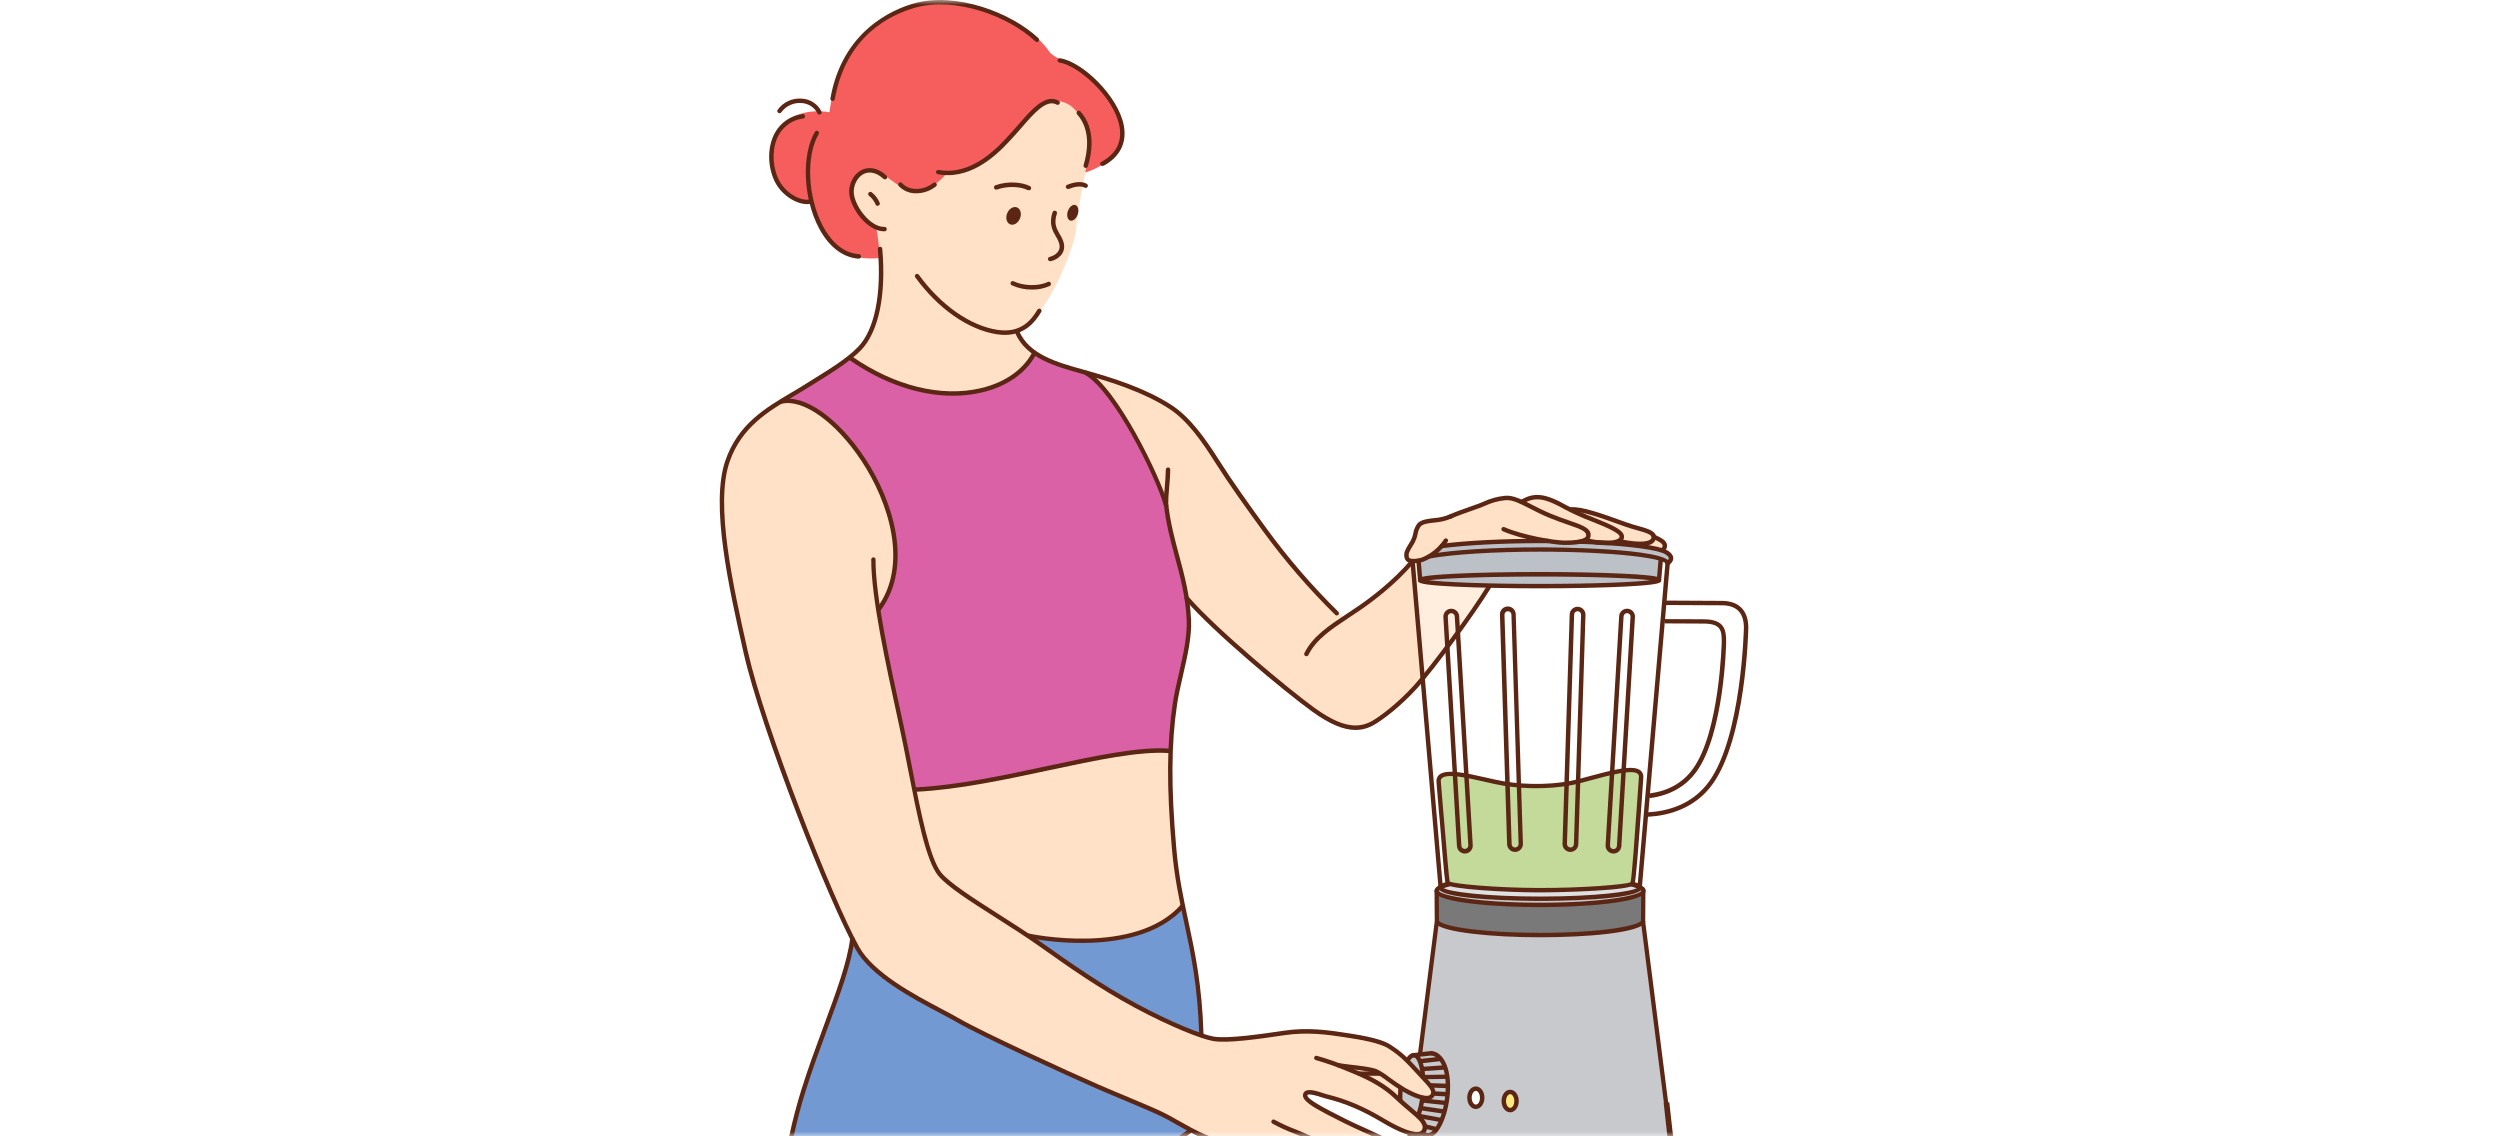 <svg width="264" height="120" viewBox="0 0 264 120" fill="none" xmlns="http://www.w3.org/2000/svg">
<rect width="264" height="120" fill="white"/>
<mask id="mask0_1282_19267" style="mask-type:alpha" maskUnits="userSpaceOnUse" x="37" y="0" width="190" height="120">
<rect x="37" width="190" height="120" fill="white"/>
</mask>
<g mask="url(#mask0_1282_19267)">
<path d="M91.348 3.507C93.328 1.915 96.136 0.324 99.305 0.292C103.839 0.24 108.836 2.529 110.811 5.464C111.254 6.126 113.251 6.719 115.112 8.306C116.69 9.65 118.316 11.866 118.452 13.374C118.818 17.393 114.149 18.343 114.149 18.343L104.777 23.477C104.777 23.477 96.002 27.769 91.201 27.253C88.816 26.994 87.527 25.6 86.751 24.2C86.269 23.312 85.92 22.358 85.715 21.369C85.715 21.369 83.637 21.369 82.441 19.778C81.804 18.932 81.422 17.505 81.559 15.722C81.62 14.931 82.032 13.71 82.848 12.969C84.744 11.243 87.588 11.853 87.588 11.853C87.588 11.853 87.952 8.988 88.697 7.306C89.379 5.821 90.796 3.948 91.348 3.507Z" fill="#F65E5E"/>
<path d="M90.155 99.46L124.807 95.736C124.807 95.736 126.574 103.402 126.842 109.336C127.11 115.269 125.876 119.471 125.876 119.471L96.214 140.488C96.214 140.488 91.301 140.402 87.843 139.579C85.843 139.127 83.919 138.384 82.135 137.374C81.959 131.334 82.484 125.294 83.701 119.375C84.79 114.23 86.813 110.015 88.248 106.128C89.023 103.947 89.661 101.72 90.155 99.46Z" fill="#C3BAA9"/>
<path d="M90.155 99.46L124.807 95.736C124.807 95.736 126.574 103.402 126.842 109.336C127.11 115.269 125.876 119.471 125.876 119.471L96.214 140.488C96.214 140.488 91.301 140.402 87.843 139.579C85.843 139.127 83.919 138.384 82.135 137.374C81.959 131.334 82.484 125.294 83.701 119.375C84.79 114.23 86.813 110.015 88.248 106.128C89.023 103.947 89.661 101.72 90.155 99.46Z" fill="#7399D3"/>
<path d="M151.652 93.89L152.828 93.447L172.541 93.346L173.559 94.097L173.455 97.541L176.012 117.024C176.012 117.024 177.367 127.169 176.327 130.852C175.54 133.643 172.924 129.994 169.915 131.076C168.132 131.718 165.823 131.965 163.19 131.959C158.827 131.959 153.846 131.197 150.797 130.103C149.783 129.737 148.392 128.921 147.985 128.328C147.838 128.147 147.766 127.916 147.784 127.683C147.802 127.45 147.909 127.233 148.083 127.077L148.779 119.7C148.779 119.7 147.587 117.393 147.885 115.285C148.033 114.244 148.113 112.812 148.581 112.073C148.74 111.846 148.946 111.657 149.186 111.518C149.425 111.379 149.692 111.294 149.968 111.268L151.668 97.552L151.652 93.89Z" fill="#C7C9CD"/>
<path d="M76.585 49.476C77.119 48.007 77.669 46.495 78.745 45.329C79.95 44.085 81.346 43.041 82.88 42.237C82.88 42.237 87.555 39.627 89.846 37.69C91.008 36.713 92.817 34.962 92.92 31.291C92.933 30.854 93.045 29.217 92.968 27.824C92.892 26.572 92.751 25.325 92.545 24.088C92.545 24.088 91.017 23.736 90.098 21.292C89.587 19.928 90.483 18.377 91.106 18.155C92.363 17.7 93.152 18.323 93.991 18.937C94.782 19.523 95.621 20.092 96.305 20.162C98.397 20.373 99.942 18.327 99.942 18.327C100.795 18.277 101.633 18.082 102.42 17.752C106.031 16.145 107.495 13.096 109.325 11.58C110.669 10.466 112.546 10.132 113.908 12.046C114.567 12.98 114.939 14.086 114.979 15.229C114.979 16.897 114.249 19.887 113.842 22.301C113.615 23.615 113.842 24.268 113.062 26.455C110.457 33.844 107.474 35.012 107.474 35.012C107.474 35.012 107.688 36.729 110.973 38.281C113.165 39.318 117.02 39.4 122.006 42.094C122.993 42.624 124.63 43.581 125.855 44.97C127.462 46.789 129.072 49.517 130.736 52.017C132.052 54 133.405 55.73 134.828 57.567C136.975 60.346 139.36 62.932 141.956 65.297C141.956 65.297 144.938 63.389 146.73 61.886C148.521 60.384 149.124 59.286 149.124 59.286C149.042 59.278 148.962 59.255 148.889 59.216C148.816 59.178 148.751 59.126 148.698 59.062C148.645 58.999 148.606 58.926 148.581 58.847C148.557 58.769 148.548 58.686 148.555 58.604C148.574 58.251 149.085 57.547 149.31 56.989C149.472 56.587 149.606 55.559 149.938 55.221C150.333 54.816 150.904 55.012 151.745 54.884C152.654 54.748 153.846 54.3 154.432 54.105C155.969 53.593 157.615 52.679 158.811 52.588C160.148 52.488 160.773 53.043 160.773 53.043C160.773 53.043 161.339 52.34 162.68 52.493C164.022 52.645 165.92 53.857 165.92 53.857C165.92 53.857 166.741 53.659 168.95 54.375C170.508 54.88 172.511 55.607 173.511 55.894C174.511 56.18 174.757 56.724 174.757 56.724C174.757 56.724 175.566 56.992 175.8 57.367C176.034 57.742 175.687 58.222 175.687 58.222L174.022 57.785L167.643 57.251L159.654 57.133L157.292 61.921C155.508 64.882 153.5 67.702 151.286 70.357C149.051 73.04 146.377 76.771 143.367 76.925C140.25 77.078 137.065 73.793 134.062 71.258C129.415 67.334 125.53 63.471 125.53 63.471L123.62 78.856C123.62 78.856 123.502 82.707 123.791 86.851C124.08 90.996 124.966 95.777 124.966 95.777C124.966 95.777 122.92 98.121 118.898 98.919C114.877 99.716 108.87 98.966 108.87 98.966C108.87 98.966 120.715 107.833 127.046 109.451C129.774 110.149 134.549 108.542 139.18 108.972C141.603 109.199 144.031 109.392 146.03 110.202C147.81 110.922 149.069 112.355 149.997 113.425C150.531 114.041 151.086 114.287 151.227 114.855C151.884 117.529 147.96 114.91 147.96 114.91L147.867 116.097C148.51 116.583 149.117 117.115 149.685 117.688C151.245 119.279 150.304 119.977 149.217 119.734C147.289 119.302 144.913 117.306 142.624 116.551C141.296 116.113 138.514 115.044 138.002 115.394C137.654 115.621 138.043 116.254 139.678 117.152C142.451 118.677 147.378 120.775 147.912 121.492C148.317 122.028 148.053 122.642 147.278 122.706C145.552 122.844 141.931 121.771 141.931 121.771C141.931 121.771 143.902 124.09 140.005 123.39C139.162 123.238 137.654 122.585 136.563 122.285C134.531 121.73 130.866 121.376 128.238 120.443C126.56 119.843 124.346 118.363 122.554 117.64C117.309 115.512 111.642 112.866 106.758 110.495C100.447 107.426 95.314 104.668 92.663 102.538C90.012 100.408 88.555 96.124 85.92 89.927C83.419 84.057 81.071 77.043 79.202 70.376C77.959 66.051 77.067 61.634 76.533 57.167C76.167 54.102 75.976 51.154 76.585 49.476Z" fill="#FFE1C7"/>
<path d="M82.734 42.38L89.816 37.729C91.561 39.056 93.528 40.064 95.625 40.705C97.248 41.21 99.565 41.63 101.336 41.528C107.61 41.162 109.177 37.32 109.177 37.32C110.057 37.757 110.96 38.145 111.882 38.484C113.358 39.018 115.081 39.459 115.081 39.459C116.761 41.27 118.248 43.251 119.516 45.37C121.517 48.762 123.081 53.013 123.081 53.013C123.258 54.384 123.517 55.743 123.856 57.083C124.504 59.584 125.486 62.539 125.552 66.108C125.611 69.166 124.593 71.317 124.122 73.72C123.786 75.555 123.604 77.415 123.577 79.281L117.438 79.779C117.438 79.779 111.243 81.088 106.039 82.02C100.835 82.952 96.621 83.509 96.621 83.509L92.731 64.326C92.731 64.326 96.53 60.788 93.185 52.374C92.144 49.762 89.775 46.009 87.579 44.236C85.051 42.219 82.734 42.38 82.734 42.38Z" fill="#F5F0EC"/>
<path d="M82.734 42.38L89.816 37.729C91.561 39.056 93.528 40.064 95.625 40.705C97.248 41.21 99.565 41.63 101.336 41.528C107.61 41.162 109.177 37.32 109.177 37.32C110.057 37.757 110.96 38.145 111.882 38.484C113.358 39.018 115.081 39.459 115.081 39.459C116.761 41.27 118.248 43.251 119.516 45.37C121.517 48.762 123.081 53.013 123.081 53.013C123.258 54.384 123.517 55.743 123.856 57.083C124.504 59.584 125.486 62.539 125.552 66.108C125.611 69.166 124.593 71.317 124.122 73.72C123.786 75.555 123.604 77.415 123.577 79.281L117.438 79.779C117.438 79.779 111.243 81.088 106.039 82.02C100.835 82.952 96.621 83.509 96.621 83.509L92.731 64.326C92.731 64.326 96.53 60.788 93.185 52.374C92.144 49.762 89.775 46.009 87.579 44.236C85.051 42.219 82.734 42.38 82.734 42.38Z" fill="#DB61A7"/>
<path d="M176.187 59.245L149.09 59.322L152.223 93.651C152.223 93.651 152.716 94.333 155.158 94.649C157.599 94.965 162.023 94.92 164.665 94.927C167.539 94.927 170.121 94.699 171.624 94.356C172.877 94.076 173.297 93.674 173.297 93.674L173.866 86.087C176.145 86.045 178.322 85.132 179.95 83.537C181.605 81.911 182.878 78.287 183.344 75.534C183.457 74.852 184.305 70.835 184.39 67.777C184.419 66.606 184.469 65.231 184.128 64.751C183.679 64.156 183.02 63.755 182.284 63.63L175.725 63.599L176.187 59.245ZM175.662 65.726L180.266 65.617C180.266 65.617 181.245 65.631 181.695 66.115C182.146 66.599 182.068 67.552 182.068 67.552C182.068 67.552 181.796 75.827 179.795 79.951C177.794 84.075 174.048 84.044 174.048 84.044L175.662 65.726Z" fill="white" fill-opacity="0.42"/>
<path d="M149.711 59.268C150.265 59.089 150.798 58.852 151.302 58.561C151.706 58.309 152.064 57.99 152.362 57.619C152.362 57.619 155.042 57.226 157.877 57.11C160.712 56.994 163.706 57.149 163.706 57.149L167.592 57.165L173.423 57.619L175.837 58.154C175.837 58.154 176.69 58.865 176.369 59.279C176.222 59.468 175.358 58.988 175.358 58.988L175.158 61.302C175.158 61.302 173.984 61.5 171.816 61.662C169.554 61.828 166.227 61.957 163.011 61.955C160.132 61.955 156.718 61.889 154.337 61.727C152.868 61.65 151.404 61.498 149.95 61.273L149.711 59.268Z" fill="#BBC1C7"/>
<path d="M151.961 82.4C152.123 82.153 152.349 81.956 152.615 81.829C152.881 81.703 153.177 81.651 153.471 81.681C155.517 81.884 159.281 83.073 162.833 82.984C166.62 82.888 170.058 81.588 171.881 81.29C172.629 81.17 173.313 81.859 173.313 81.859L172.374 93.369C169.201 93.846 165.998 94.097 162.789 94.122C159.472 94.078 156.161 93.819 152.877 93.346L151.961 82.4Z" fill="#C3DA9A"/>
<path d="M151.75 94.417C151.75 94.417 157.64 95.602 163.058 95.602C166.543 95.567 170.015 95.17 173.418 94.417L173.461 97.632C170.089 98.391 166.645 98.789 163.188 98.819C157.761 98.819 151.752 97.632 151.752 97.632L151.75 94.417Z" fill="#797979"/>
<path d="M150.661 116.192C149.891 116.192 148.843 115.676 148.16 115.283C147.575 114.933 147.007 114.554 146.46 114.146C146.074 113.838 145.659 113.568 145.221 113.339C144.637 113.132 143.593 113.009 142.675 112.9C142.163 112.839 141.681 112.782 141.276 112.714C141.247 112.709 141.218 112.698 141.193 112.681C141.167 112.665 141.145 112.644 141.127 112.619C141.11 112.594 141.098 112.566 141.091 112.537C141.084 112.507 141.084 112.477 141.089 112.447C141.094 112.417 141.105 112.388 141.121 112.363C141.138 112.337 141.159 112.315 141.184 112.298C141.208 112.28 141.236 112.268 141.266 112.261C141.296 112.255 141.326 112.254 141.356 112.259C141.747 112.327 142.225 112.382 142.72 112.443C143.711 112.559 144.734 112.671 145.369 112.898C145.854 113.136 146.311 113.426 146.733 113.764C147.266 114.163 147.819 114.535 148.39 114.878C149.711 115.631 150.777 115.917 151.048 115.583C151.318 115.249 150.918 114.808 149.993 113.826L149.329 113.112C148.447 112.159 147.865 111.52 146.601 110.711C145.692 110.129 143.609 109.767 141.888 109.517L141.602 109.474C140.29 109.279 138.091 108.951 135.634 109.317C132.765 109.749 129.582 110.186 128.113 109.936C126.858 109.722 123.619 108.449 119.852 106.426C116.03 104.379 112.715 102.024 109.792 99.955C108.343 98.93 106.736 97.909 105.181 96.916C102.408 95.149 100.011 93.621 99.066 92.467C97.776 90.875 96.856 86.19 95.883 81.215C95.578 79.66 95.264 78.051 94.942 76.573L94.819 76.014C93.552 70.216 91.977 63.001 92.004 59.079C92.004 59.019 92.028 58.961 92.071 58.918C92.114 58.876 92.171 58.852 92.232 58.852C92.292 58.852 92.35 58.876 92.392 58.918C92.435 58.961 92.459 59.019 92.459 59.079C92.432 62.944 94 70.137 95.262 75.902L95.385 76.464C95.708 77.946 96.024 79.558 96.328 81.118C97.238 85.814 98.199 90.666 99.413 92.16C100.323 93.255 102.792 94.838 105.418 96.511C106.977 97.505 108.589 98.532 110.046 99.564C112.959 101.624 116.262 103.959 120.049 106C123.771 108.001 126.949 109.256 128.166 109.463C129.687 109.722 133.495 109.151 135.541 108.844C138.069 108.465 140.315 108.801 141.647 109.001L141.931 109.042C144.591 109.429 146.058 109.806 146.831 110.309C148.147 111.159 148.745 111.804 149.652 112.784L150.313 113.494C151.286 114.528 151.928 115.212 151.391 115.872C151.3 115.975 151.188 116.057 151.062 116.113C150.936 116.168 150.799 116.195 150.661 116.192Z" fill="#5B2714"/>
<path d="M146.709 123.015C145.967 122.98 145.23 122.87 144.511 122.685C143.029 122.358 140.139 121.278 137.793 120.184C137.484 120.039 137.063 119.868 136.617 119.687C135.841 119.396 135.086 119.049 134.36 118.648C134.307 118.614 134.27 118.562 134.256 118.501C134.242 118.44 134.253 118.376 134.286 118.324C134.319 118.271 134.372 118.233 134.433 118.22C134.493 118.206 134.557 118.217 134.61 118.25C135.314 118.635 136.044 118.97 136.795 119.252C137.249 119.436 137.672 119.609 137.993 119.759C140.312 120.851 143.158 121.915 144.613 122.235C145.502 122.433 146.989 122.763 147.55 122.367C147.617 122.318 147.671 122.255 147.71 122.183C147.75 122.111 147.773 122.031 147.778 121.949C147.832 121.508 146.602 120.728 144.124 119.627C142.465 118.891 141.194 118.243 140.171 117.706L140.089 117.663C138.595 116.879 137.377 116.174 137.618 115.492C137.859 114.81 139.009 115.196 139.773 115.447C139.905 115.49 140 115.526 140.082 115.544C142.221 116.072 144.002 116.827 146.22 118.15C147.996 119.207 149.351 119.696 149.935 119.491C149.994 119.473 150.048 119.441 150.092 119.398C150.137 119.355 150.17 119.302 150.19 119.243C150.383 118.727 149.865 118.259 148.767 117.336C148.323 116.965 147.821 116.542 147.289 116.031C146.152 114.94 144.722 114.098 142.515 113.219L142.24 113.107C141.167 112.655 140.067 112.267 138.948 111.948C138.887 111.933 138.836 111.894 138.804 111.841C138.772 111.788 138.762 111.724 138.777 111.664C138.792 111.603 138.831 111.551 138.884 111.519C138.937 111.487 139.001 111.478 139.061 111.493C140.202 111.815 141.321 112.208 142.412 112.671L142.69 112.782C144.963 113.691 146.443 114.555 147.625 115.692C148.146 116.192 148.642 116.601 149.08 116.977C150.172 117.886 150.961 118.557 150.642 119.409C150.597 119.532 150.525 119.643 150.432 119.734C150.338 119.824 150.225 119.893 150.101 119.934C149.167 120.262 147.353 119.364 145.991 118.554C143.806 117.256 142.062 116.508 139.971 115.999C139.893 115.981 139.775 115.942 139.63 115.894C138.291 115.456 138.088 115.576 138.063 115.649C138.007 115.81 138.35 116.217 140.31 117.24L140.391 117.286C141.408 117.818 142.665 118.463 144.318 119.193C146.818 120.303 148.351 121.16 148.246 122.001C148.233 122.148 148.188 122.291 148.115 122.42C148.041 122.548 147.94 122.659 147.819 122.744C147.485 122.946 147.098 123.04 146.709 123.015Z" fill="#5B2714"/>
<path d="M141.094 123.672C140.746 123.667 140.398 123.632 140.055 123.569C139.431 123.432 138.816 123.255 138.214 123.04C137.386 122.748 136.54 122.51 135.681 122.328C133.942 122.026 132.653 121.744 130.314 121.235L130.207 121.212C127.542 120.63 126.285 119.921 124.2 118.743L123.262 118.215C122.42 117.747 120.831 117.079 118.99 116.308C118.003 115.894 116.925 115.444 115.807 114.958C112.624 113.573 103.503 109.385 101.055 107.955C100.564 107.671 99.95 107.346 99.236 106.971C96.333 105.437 91.947 103.12 90.329 100.228C87.544 95.256 80.387 77.205 78.507 68.877C76.945 61.93 75.001 53.282 76.595 48.644C77.92 44.779 80.837 43.067 83.656 41.405C84.158 41.107 84.661 40.812 85.15 40.496L85.795 40.093C87.523 39.023 89.481 37.82 90.61 36.631C92.356 34.812 93.111 31.047 92.7 26.312C92.696 26.281 92.699 26.249 92.707 26.22C92.716 26.19 92.731 26.162 92.751 26.138C92.771 26.114 92.796 26.095 92.824 26.081C92.852 26.067 92.882 26.059 92.913 26.057C92.944 26.053 92.976 26.056 93.006 26.065C93.035 26.074 93.063 26.089 93.087 26.109C93.111 26.129 93.131 26.153 93.144 26.181C93.158 26.209 93.166 26.24 93.168 26.271C93.598 31.14 92.788 35.035 90.949 36.956C89.778 38.177 87.794 39.407 86.043 40.493L85.4 40.894C84.906 41.203 84.402 41.498 83.895 41.803C81.148 43.422 78.309 45.097 77.04 48.789C75.49 53.3 77.418 61.875 78.966 68.766C80.771 76.791 87.975 95.067 90.731 99.989C92.284 102.761 96.594 105.039 99.447 106.546C100.163 106.923 100.782 107.251 101.282 107.542C103.717 108.96 112.801 113.137 115.987 114.519C117.101 115.003 118.176 115.453 119.169 115.865C121.1 116.674 122.623 117.315 123.489 117.797L124.43 118.325C126.476 119.48 127.711 120.177 130.305 120.744L130.412 120.766C132.744 121.276 134.031 121.555 135.759 121.858C136.641 122.041 137.51 122.284 138.359 122.585C138.939 122.792 139.532 122.963 140.133 123.097C141.028 123.251 141.629 123.219 141.915 123.001C141.984 122.947 142.04 122.878 142.079 122.799C142.119 122.72 142.14 122.634 142.142 122.546C142.183 122.133 140.349 121.303 139.744 121.03L139.517 120.925C139.489 120.913 139.463 120.894 139.442 120.872C139.421 120.849 139.405 120.823 139.394 120.794C139.372 120.735 139.375 120.671 139.401 120.614C139.427 120.557 139.474 120.513 139.532 120.491C139.591 120.47 139.655 120.472 139.712 120.498L139.939 120.603C141.44 121.285 142.679 121.898 142.611 122.594C142.602 122.746 142.562 122.894 142.492 123.028C142.422 123.163 142.325 123.282 142.206 123.376C141.878 123.594 141.487 123.698 141.094 123.672Z" fill="#5B2714"/>
<path d="M82.087 137.531C82.026 137.531 81.969 137.507 81.926 137.464C81.883 137.421 81.859 137.364 81.859 137.303C81.859 127.812 82.66 121.389 84.619 115.094C85.342 112.775 86.172 110.534 86.972 108.367C88.316 104.729 89.473 101.592 89.775 99.114C89.778 99.083 89.787 99.053 89.802 99.026C89.817 98.998 89.837 98.974 89.862 98.955C89.886 98.936 89.915 98.922 89.945 98.914C89.975 98.906 90.006 98.905 90.037 98.909C90.068 98.912 90.098 98.921 90.126 98.935C90.153 98.95 90.177 98.97 90.197 98.994C90.216 99.019 90.23 99.046 90.238 99.076C90.246 99.106 90.248 99.138 90.244 99.169C89.937 101.704 88.768 104.866 87.413 108.528C86.615 110.69 85.788 112.927 85.067 115.235C83.123 121.469 82.339 127.862 82.339 137.303C82.339 137.335 82.333 137.367 82.32 137.396C82.307 137.426 82.288 137.452 82.264 137.474C82.24 137.495 82.212 137.511 82.181 137.521C82.151 137.531 82.119 137.534 82.087 137.531Z" fill="#5B2714"/>
<path d="M126.862 109.47C126.802 109.47 126.744 109.446 126.701 109.403C126.659 109.36 126.635 109.303 126.635 109.242C126.471 104.036 125.748 100.676 125.043 97.42C124.516 94.958 124.016 92.633 123.75 89.593C123.181 83.073 123.211 78.485 123.843 74.259C123.988 73.299 124.223 72.276 124.473 71.194C124.927 69.237 125.382 67.213 125.312 65.49C125.205 63.023 124.63 60.866 124.063 58.781C123.593 57.035 123.109 55.23 122.904 53.257C122.895 52.714 122.922 52.171 122.984 51.631C123.038 50.965 123.1 50.208 123.111 49.585C123.115 49.524 123.142 49.467 123.186 49.425C123.231 49.383 123.289 49.359 123.35 49.358C123.381 49.358 123.411 49.364 123.44 49.376C123.468 49.388 123.494 49.406 123.515 49.429C123.537 49.452 123.553 49.478 123.564 49.508C123.574 49.537 123.579 49.568 123.577 49.599C123.577 50.226 123.504 50.99 123.45 51.665C123.394 52.176 123.367 52.689 123.368 53.202C123.57 55.139 124.05 56.926 124.516 58.658C125.084 60.768 125.671 62.951 125.78 65.479C125.857 67.266 125.384 69.321 124.927 71.308C124.682 72.381 124.448 73.395 124.307 74.336C123.677 78.526 123.652 83.08 124.216 89.568C124.48 92.578 124.975 94.89 125.503 97.339C126.203 100.608 126.93 103.988 127.094 109.236C127.096 109.267 127.092 109.298 127.081 109.327C127.071 109.357 127.055 109.384 127.033 109.407C127.012 109.429 126.986 109.448 126.957 109.46C126.929 109.472 126.898 109.479 126.867 109.479L126.862 109.47Z" fill="#5B2714"/>
<path d="M143.142 77.085C141.832 77.085 140.355 76.441 138.518 75.111C135.594 72.997 128.112 66.758 125.143 63.314C125.123 63.291 125.108 63.264 125.098 63.235C125.088 63.206 125.084 63.175 125.087 63.144C125.089 63.113 125.097 63.083 125.111 63.056C125.125 63.028 125.144 63.004 125.167 62.983C125.19 62.963 125.217 62.948 125.247 62.938C125.276 62.929 125.307 62.925 125.337 62.927C125.368 62.929 125.398 62.937 125.426 62.951C125.453 62.965 125.478 62.984 125.498 63.007C128.501 66.49 136.206 72.86 138.793 74.731C141.423 76.634 143.237 77.057 144.858 76.15C145.7 75.68 147.587 74.277 149.335 72.342C151.154 70.321 155.284 64.708 157.064 61.805C157.081 61.778 157.102 61.756 157.127 61.737C157.152 61.719 157.18 61.706 157.21 61.699C157.24 61.692 157.271 61.691 157.301 61.696C157.332 61.7 157.361 61.711 157.387 61.727C157.414 61.743 157.436 61.765 157.455 61.79C157.473 61.815 157.486 61.843 157.493 61.873C157.5 61.903 157.501 61.934 157.496 61.964C157.492 61.995 157.481 62.024 157.465 62.05C155.666 64.972 151.517 70.623 149.678 72.658C147.891 74.634 145.95 76.068 145.081 76.559C144.492 76.9 143.823 77.081 143.142 77.085Z" fill="#5B2714"/>
<path d="M141.164 64.995C141.133 64.995 141.102 64.989 141.074 64.977C141.045 64.966 141.019 64.948 140.998 64.926C138.216 62.196 135.664 59.242 133.366 56.094C131.547 53.593 129.783 51.149 128.328 48.846C126.928 46.627 125.373 44.404 123.479 43.176C120.78 41.426 117.431 40.357 114.215 39.464C111.466 38.7 108.351 37.836 107.206 35.174C107.192 35.146 107.185 35.115 107.184 35.084C107.183 35.053 107.188 35.022 107.2 34.992C107.211 34.964 107.229 34.937 107.251 34.915C107.273 34.893 107.299 34.876 107.328 34.865C107.356 34.851 107.387 34.844 107.418 34.843C107.45 34.842 107.481 34.847 107.51 34.859C107.539 34.87 107.565 34.888 107.587 34.91C107.609 34.932 107.626 34.958 107.637 34.987C108.692 37.443 111.693 38.275 114.34 39.011C117.593 39.921 120.983 40.998 123.733 42.783C125.7 44.058 127.296 46.33 128.735 48.594C130.174 50.858 131.936 53.318 133.755 55.817C136.033 58.945 138.564 61.88 141.323 64.594C141.346 64.616 141.364 64.641 141.376 64.67C141.389 64.698 141.395 64.729 141.395 64.76C141.395 64.791 141.389 64.822 141.376 64.851C141.364 64.879 141.346 64.905 141.323 64.926C141.28 64.968 141.224 64.992 141.164 64.995Z" fill="#5B2714"/>
<path d="M137.956 69.298C137.92 69.298 137.884 69.29 137.851 69.273C137.823 69.26 137.798 69.241 137.777 69.218C137.756 69.195 137.74 69.167 137.73 69.138C137.72 69.108 137.717 69.077 137.72 69.046C137.723 69.014 137.732 68.984 137.747 68.957C138.629 67.195 140.286 66.097 142.207 64.824C142.628 64.546 143.06 64.26 143.501 63.955C144.733 63.105 147.082 61.348 148.941 59.154C148.982 59.106 149.039 59.077 149.101 59.072C149.164 59.066 149.225 59.086 149.273 59.127C149.321 59.167 149.35 59.225 149.355 59.287C149.361 59.349 149.341 59.411 149.3 59.459C147.404 61.693 145.02 63.478 143.767 64.342C143.312 64.649 142.889 64.938 142.466 65.217C140.602 66.452 138.993 67.518 138.167 69.168C138.148 69.208 138.118 69.242 138.081 69.264C138.043 69.287 138 69.299 137.956 69.298Z" fill="#5B2714"/>
<path d="M165.26 57.551C164.137 57.551 160.713 56.985 158.683 56.096C158.626 56.071 158.581 56.025 158.559 55.967C158.536 55.908 158.537 55.844 158.562 55.787C158.587 55.73 158.634 55.685 158.692 55.663C158.75 55.64 158.815 55.641 158.872 55.666C160.836 56.53 164.169 57.081 165.26 57.081C167.306 57.081 167.472 56.676 167.483 56.626C167.606 56.137 166.983 55.898 165.565 55.41C164.985 55.209 164.328 54.982 163.591 54.678C162.818 54.357 162.15 54.014 161.559 53.711C160.524 53.182 159.706 52.761 159.008 52.818C158.242 52.887 157.495 53.092 156.801 53.423C156.625 53.498 156.462 53.568 156.307 53.625L155.452 53.927C154.652 54.209 153.827 54.5 153.263 54.759C153.235 54.772 153.205 54.78 153.174 54.781C153.143 54.782 153.113 54.778 153.084 54.767C153.055 54.756 153.028 54.74 153.006 54.719C152.983 54.699 152.965 54.674 152.952 54.646C152.939 54.618 152.931 54.588 152.93 54.557C152.929 54.526 152.933 54.495 152.944 54.466C152.954 54.438 152.971 54.411 152.991 54.388C153.012 54.366 153.037 54.347 153.065 54.334C153.65 54.064 154.486 53.768 155.295 53.484C155.586 53.382 155.875 53.282 156.148 53.182C156.294 53.129 156.448 53.063 156.616 52.991C157.357 52.639 158.155 52.422 158.972 52.349C159.797 52.284 160.672 52.729 161.773 53.293C162.355 53.593 163.016 53.932 163.771 54.243C164.526 54.555 165.135 54.768 165.717 54.966C167.195 55.475 168.172 55.812 167.94 56.739C167.802 57.294 166.951 57.551 165.26 57.551Z" fill="#5B2714"/>
<path d="M169.634 57.576C168.889 57.577 168.148 57.476 167.431 57.276C167.37 57.256 167.32 57.213 167.292 57.156C167.263 57.1 167.258 57.034 167.278 56.974C167.298 56.913 167.341 56.864 167.398 56.835C167.455 56.806 167.52 56.801 167.581 56.821C168.263 57.049 170.286 57.276 170.895 56.869C170.931 56.852 170.962 56.826 170.985 56.793C171.008 56.761 171.022 56.722 171.025 56.683C171.057 56.269 169.365 55.582 168.129 55.091C167.132 54.713 166.16 54.275 165.216 53.779C163.088 52.584 162.109 52.45 160.847 53.182C160.793 53.212 160.729 53.219 160.67 53.202C160.61 53.186 160.56 53.146 160.53 53.092C160.499 53.038 160.492 52.974 160.509 52.915C160.526 52.855 160.565 52.805 160.619 52.775C162.027 51.959 163.202 52.093 165.455 53.368C166.382 53.854 167.337 54.285 168.315 54.657C170.386 55.496 171.557 56.005 171.498 56.726C171.489 56.837 171.454 56.944 171.395 57.038C171.337 57.133 171.257 57.212 171.161 57.269C170.818 57.494 170.243 57.576 169.634 57.576Z" fill="#5B2714"/>
<path d="M173.215 57.672C172.461 57.652 171.711 57.558 170.976 57.392C170.945 57.387 170.916 57.375 170.89 57.358C170.864 57.341 170.842 57.319 170.825 57.293C170.808 57.267 170.796 57.237 170.791 57.207C170.785 57.176 170.786 57.145 170.794 57.115C170.799 57.084 170.81 57.054 170.827 57.028C170.844 57.002 170.866 56.979 170.892 56.962C170.918 56.945 170.948 56.933 170.978 56.928C171.009 56.922 171.041 56.923 171.071 56.931C173.374 57.403 174.299 57.171 174.397 56.794C174.479 56.474 173.874 56.278 172.865 55.994C172.487 55.887 172.058 55.767 171.63 55.616L170.919 55.362C169.327 54.784 166.902 53.914 165.931 54.036C165.9 54.041 165.869 54.04 165.838 54.033C165.808 54.025 165.78 54.011 165.755 53.992C165.73 53.974 165.71 53.95 165.695 53.922C165.68 53.895 165.67 53.865 165.667 53.834C165.662 53.803 165.663 53.772 165.671 53.742C165.678 53.711 165.692 53.683 165.711 53.658C165.73 53.633 165.754 53.613 165.781 53.598C165.808 53.583 165.838 53.573 165.87 53.57C166.961 53.432 169.339 54.291 171.078 54.918L171.787 55.173C172.199 55.319 172.622 55.437 172.992 55.541C174.099 55.853 175.054 56.121 174.852 56.905C174.722 57.419 174.181 57.672 173.215 57.672Z" fill="#5B2714"/>
<path d="M175.533 58.331C175.493 58.331 175.453 58.32 175.417 58.3C175.382 58.28 175.352 58.252 175.331 58.217C175.314 58.191 175.303 58.161 175.298 58.131C175.292 58.1 175.294 58.068 175.302 58.038C175.309 58.008 175.323 57.979 175.342 57.955C175.361 57.93 175.385 57.909 175.413 57.894C175.452 57.874 175.486 57.843 175.511 57.806C175.538 57.775 175.557 57.739 175.567 57.699C175.578 57.66 175.578 57.618 175.57 57.578C175.511 57.351 175.079 57.149 174.763 56.994L174.535 56.88C174.507 56.867 174.482 56.848 174.462 56.825C174.442 56.801 174.426 56.774 174.417 56.744C174.407 56.715 174.404 56.683 174.407 56.652C174.411 56.621 174.42 56.592 174.435 56.564C174.449 56.536 174.468 56.511 174.491 56.49C174.515 56.47 174.543 56.454 174.572 56.445C174.602 56.435 174.634 56.432 174.665 56.436C174.696 56.439 174.726 56.449 174.753 56.464C174.819 56.501 174.892 56.535 174.967 56.574C175.406 56.787 175.904 57.028 176.02 57.453C176.046 57.557 176.049 57.666 176.029 57.771C176.008 57.877 175.965 57.976 175.902 58.063C175.836 58.156 175.751 58.234 175.651 58.29C175.617 58.314 175.576 58.329 175.533 58.331Z" fill="#5B2714"/>
<path d="M149.278 59.479C149.041 59.491 148.806 59.439 148.596 59.329C148.253 59.102 148.232 58.524 148.35 58.208C148.459 57.942 148.595 57.688 148.755 57.449C148.916 57.213 149.047 56.958 149.144 56.69C149.18 56.578 149.208 56.462 149.239 56.328C149.296 55.953 149.443 55.597 149.667 55.291C150.028 54.877 150.731 54.796 151.195 54.741L151.44 54.712C152.033 54.671 152.614 54.529 153.159 54.293C153.187 54.28 153.218 54.273 153.249 54.273C153.28 54.272 153.311 54.278 153.339 54.289C153.368 54.301 153.394 54.319 153.416 54.341C153.438 54.363 153.455 54.389 153.466 54.418C153.479 54.447 153.486 54.477 153.486 54.508C153.487 54.539 153.481 54.57 153.47 54.599C153.458 54.628 153.44 54.654 153.418 54.675C153.396 54.697 153.37 54.714 153.341 54.725C152.756 54.981 152.131 55.135 151.495 55.18L151.249 55.209C150.856 55.255 150.262 55.325 150.019 55.603C149.85 55.854 149.739 56.14 149.696 56.439C149.662 56.576 149.63 56.71 149.592 56.833C149.483 57.139 149.336 57.43 149.153 57.699C149.01 57.914 148.889 58.142 148.791 58.381C148.723 58.567 148.755 58.881 148.851 58.943C149.064 59.081 149.76 59.011 150.085 58.897C151.07 58.514 151.91 57.833 152.488 56.949C152.524 56.897 152.578 56.862 152.64 56.851C152.701 56.84 152.764 56.854 152.815 56.889C152.867 56.925 152.902 56.98 152.913 57.041C152.924 57.102 152.91 57.166 152.875 57.217C152.242 58.181 151.323 58.923 150.246 59.338C149.933 59.435 149.606 59.482 149.278 59.479Z" fill="#5B2714"/>
<path d="M176.107 59.722C176.047 59.722 175.989 59.698 175.946 59.656C175.904 59.613 175.88 59.555 175.88 59.495C175.557 58.988 170.68 58.258 162.626 58.258C157.883 58.258 153.443 58.531 151.031 58.972C150.971 58.983 150.909 58.97 150.858 58.935C150.807 58.901 150.773 58.847 150.762 58.787C150.751 58.727 150.764 58.664 150.799 58.614C150.833 58.563 150.887 58.529 150.947 58.517C153.377 58.063 157.849 57.797 162.619 57.797C163.18 57.797 176.341 57.815 176.341 59.486C176.343 59.517 176.337 59.548 176.326 59.577C176.315 59.606 176.298 59.633 176.276 59.655C176.254 59.677 176.227 59.695 176.198 59.706C176.169 59.718 176.138 59.723 176.107 59.722Z" fill="#5B2714"/>
<path d="M149.137 59.697C149.105 59.698 149.073 59.691 149.043 59.678C149.013 59.666 148.986 59.646 148.965 59.622C148.897 59.549 148.837 59.469 148.787 59.383C148.772 59.357 148.763 59.327 148.759 59.297C148.756 59.266 148.758 59.235 148.767 59.206C148.775 59.176 148.789 59.148 148.809 59.124C148.828 59.1 148.851 59.08 148.878 59.065C148.905 59.05 148.935 59.041 148.965 59.037C148.996 59.034 149.027 59.036 149.056 59.045C149.086 59.053 149.113 59.067 149.137 59.087C149.161 59.106 149.182 59.129 149.196 59.156C149.227 59.211 149.266 59.262 149.31 59.306C149.332 59.328 149.349 59.355 149.36 59.384C149.372 59.413 149.377 59.444 149.375 59.475C149.374 59.506 149.366 59.537 149.353 59.565C149.339 59.593 149.32 59.618 149.297 59.638C149.253 59.678 149.196 59.699 149.137 59.697Z" fill="#5B2714"/>
<path d="M152.262 57.897C152.2 57.901 152.139 57.88 152.092 57.839C152.045 57.798 152.016 57.741 152.012 57.678C152.008 57.616 152.029 57.555 152.07 57.508C152.111 57.461 152.168 57.433 152.231 57.428C154.82 57.087 158.639 56.892 162.711 56.892H163.459C163.521 56.892 163.581 56.916 163.625 56.96C163.669 57.004 163.693 57.064 163.693 57.126C163.693 57.188 163.669 57.248 163.625 57.292C163.581 57.336 163.521 57.36 163.459 57.36H162.711C158.662 57.36 154.865 57.556 152.296 57.894L152.262 57.897Z" fill="#5B2714"/>
<path d="M176.107 59.72C176.071 59.72 176.035 59.712 176.002 59.696C175.97 59.68 175.942 59.656 175.92 59.627C175.901 59.602 175.886 59.574 175.878 59.544C175.87 59.514 175.868 59.483 175.872 59.452C175.877 59.421 175.888 59.391 175.904 59.364C175.921 59.338 175.942 59.315 175.968 59.297C176.095 59.199 176.246 59.056 176.225 58.92C176.191 58.715 175.816 58.465 175.473 58.358C174.172 57.922 170.964 57.576 166.888 57.433C166.857 57.433 166.826 57.427 166.797 57.414C166.769 57.402 166.743 57.384 166.721 57.361C166.7 57.338 166.684 57.311 166.673 57.282C166.663 57.252 166.659 57.221 166.661 57.19C166.664 57.128 166.691 57.07 166.737 57.027C166.782 56.985 166.842 56.962 166.904 56.962C171.023 57.108 174.281 57.462 175.623 57.913C175.723 57.944 176.593 58.254 176.689 58.845C176.737 59.14 176.589 59.418 176.248 59.672C176.208 59.703 176.158 59.72 176.107 59.72Z" fill="#5B2714"/>
<path d="M152.135 93.99C152.077 93.99 152.021 93.968 151.979 93.928C151.936 93.888 151.911 93.834 151.907 93.776L148.959 59.595C148.955 59.564 148.958 59.532 148.967 59.502C148.976 59.472 148.991 59.444 149.011 59.42C149.031 59.397 149.056 59.377 149.084 59.363C149.113 59.349 149.143 59.342 149.175 59.34C149.205 59.337 149.237 59.34 149.266 59.349C149.296 59.358 149.323 59.373 149.347 59.393C149.371 59.413 149.39 59.438 149.404 59.465C149.417 59.493 149.425 59.523 149.427 59.554L152.369 93.735C152.373 93.766 152.37 93.798 152.361 93.828C152.352 93.857 152.337 93.885 152.317 93.909C152.297 93.933 152.273 93.952 152.245 93.966C152.217 93.98 152.186 93.988 152.155 93.99H152.135Z" fill="#5B2714"/>
<path d="M173.15 93.938H173.129C173.098 93.936 173.068 93.928 173.04 93.914C173.013 93.9 172.988 93.881 172.968 93.857C172.948 93.834 172.933 93.806 172.924 93.777C172.915 93.747 172.912 93.716 172.915 93.685L175.871 59.422C175.874 59.391 175.882 59.361 175.897 59.334C175.911 59.307 175.93 59.282 175.954 59.263C175.978 59.243 176.005 59.228 176.034 59.218C176.064 59.209 176.095 59.206 176.126 59.208C176.156 59.211 176.186 59.22 176.214 59.234C176.241 59.248 176.265 59.268 176.285 59.291C176.305 59.315 176.32 59.342 176.329 59.372C176.339 59.401 176.342 59.432 176.339 59.463L173.384 93.724C173.38 93.783 173.354 93.838 173.31 93.878C173.266 93.918 173.209 93.939 173.15 93.938Z" fill="#5B2714"/>
<path d="M162.643 95.14C161.545 95.14 151.91 95.102 151.91 93.76C151.91 93.403 152.388 93.228 152.854 93.103C152.883 93.094 152.915 93.091 152.946 93.094C152.977 93.098 153.007 93.108 153.034 93.123C153.061 93.139 153.085 93.16 153.103 93.185C153.122 93.21 153.135 93.239 153.142 93.269C153.151 93.299 153.154 93.33 153.15 93.361C153.147 93.392 153.137 93.421 153.121 93.448C153.106 93.475 153.085 93.498 153.06 93.517C153.035 93.535 153.007 93.549 152.976 93.556C152.782 93.598 152.596 93.669 152.422 93.765C152.974 94.151 156.73 94.674 162.652 94.674C168.574 94.674 172.321 94.153 172.883 93.765C172.707 93.668 172.519 93.598 172.323 93.556C172.293 93.549 172.264 93.535 172.239 93.517C172.214 93.498 172.193 93.475 172.177 93.447C172.162 93.42 172.152 93.39 172.149 93.359C172.145 93.328 172.148 93.297 172.157 93.267C172.174 93.207 172.214 93.156 172.268 93.125C172.322 93.094 172.386 93.085 172.446 93.101C172.914 93.226 173.394 93.403 173.394 93.76C173.378 95.113 163.741 95.14 162.643 95.14Z" fill="#5B2714"/>
<path d="M162.62 95.795C158.755 95.795 151.48 95.436 151.48 94.078C151.48 93.692 151.935 93.396 152.97 93.146C152.999 93.139 153.03 93.137 153.061 93.141C153.091 93.146 153.121 93.156 153.147 93.172C153.174 93.188 153.197 93.208 153.215 93.233C153.234 93.258 153.247 93.286 153.255 93.316C153.262 93.346 153.264 93.377 153.26 93.407C153.255 93.438 153.245 93.467 153.229 93.493C153.214 93.52 153.193 93.543 153.168 93.561C153.143 93.58 153.115 93.593 153.086 93.601C152.031 93.865 151.949 94.083 151.949 94.085C152.092 94.522 155.782 95.324 162.634 95.324C169.486 95.324 173.165 94.522 173.319 94.072C173.319 94.072 173.219 93.872 172.262 93.617C172.232 93.61 172.203 93.597 172.178 93.579C172.153 93.56 172.131 93.537 172.116 93.51C172.1 93.483 172.09 93.454 172.086 93.423C172.082 93.392 172.085 93.36 172.094 93.331C172.101 93.3 172.114 93.271 172.132 93.246C172.15 93.221 172.174 93.2 172.2 93.184C172.227 93.168 172.257 93.158 172.288 93.154C172.319 93.151 172.35 93.153 172.38 93.162C173.355 93.415 173.79 93.697 173.79 94.072C173.765 95.433 166.474 95.795 162.62 95.795Z" fill="#5B2714"/>
<path d="M162.614 98.978C157.689 98.978 152.315 98.478 151.569 97.523C151.531 97.474 151.514 97.411 151.521 97.349C151.529 97.288 151.561 97.231 151.61 97.193C151.659 97.155 151.722 97.138 151.783 97.145C151.845 97.153 151.901 97.185 151.94 97.234C152.419 97.848 156.634 98.509 162.625 98.509C169.102 98.509 172.992 97.759 173.31 97.218C173.34 97.164 173.39 97.125 173.45 97.108C173.509 97.092 173.572 97.099 173.626 97.129C173.68 97.159 173.719 97.21 173.736 97.269C173.752 97.328 173.745 97.392 173.715 97.445C173.087 98.523 167.524 98.978 162.614 98.978Z" fill="#5B2714"/>
<path d="M149.963 111.514H149.938C149.878 111.508 149.823 111.48 149.784 111.434C149.745 111.388 149.726 111.328 149.731 111.268L151.507 97.279L151.484 94.097C151.484 94.036 151.508 93.979 151.551 93.936C151.593 93.893 151.651 93.869 151.711 93.869C151.77 93.874 151.825 93.9 151.867 93.941C151.909 93.983 151.934 94.038 151.939 94.097L151.959 97.307L150.186 111.293C150.179 111.349 150.153 111.402 150.113 111.442C150.072 111.482 150.02 111.507 149.963 111.514Z" fill="#5B2714"/>
<path d="M147.991 126.998H147.961C147.93 126.995 147.9 126.986 147.873 126.971C147.845 126.956 147.821 126.936 147.802 126.911C147.783 126.887 147.769 126.859 147.761 126.829C147.753 126.799 147.752 126.767 147.757 126.736L148.65 119.723C148.653 119.692 148.662 119.662 148.677 119.634C148.692 119.607 148.712 119.583 148.736 119.564C148.761 119.545 148.789 119.531 148.819 119.523C148.849 119.515 148.881 119.513 148.912 119.518C148.943 119.521 148.973 119.53 149.001 119.545C149.028 119.56 149.052 119.581 149.071 119.605C149.091 119.63 149.105 119.659 149.112 119.689C149.12 119.719 149.121 119.751 149.116 119.782L148.225 126.795C148.219 126.853 148.191 126.905 148.148 126.943C148.104 126.98 148.048 127 147.991 126.998Z" fill="#5B2714"/>
<path d="M175.968 116.915C175.911 116.915 175.856 116.894 175.814 116.856C175.772 116.818 175.746 116.765 175.74 116.708L173.285 97.384L173.303 94.142C173.303 94.082 173.327 94.024 173.37 93.981C173.413 93.939 173.47 93.915 173.531 93.915C173.591 93.915 173.649 93.939 173.691 93.981C173.734 94.024 173.758 94.082 173.758 94.142L173.738 97.352L176.191 116.654C176.195 116.684 176.194 116.716 176.186 116.746C176.178 116.776 176.164 116.804 176.145 116.829C176.126 116.853 176.102 116.874 176.074 116.889C176.047 116.903 176.017 116.912 175.986 116.915H175.968Z" fill="#5B2714"/>
<path d="M175.98 116.432L177.049 126.046" stroke="#5B2714" stroke-width="0.6"/>
<path d="M150.265 113.946C150.205 113.946 150.147 113.922 150.105 113.879C150.062 113.837 150.038 113.779 150.038 113.719C149.927 112.246 149.535 111.673 149.315 111.657C149.183 111.639 149.017 111.804 148.86 112.073C148.828 112.126 148.776 112.165 148.715 112.18C148.654 112.195 148.59 112.186 148.536 112.153C148.483 112.121 148.444 112.069 148.429 112.008C148.414 111.947 148.423 111.883 148.456 111.829C148.724 111.375 149.029 111.17 149.349 111.188C149.958 111.229 150.393 112.161 150.509 113.689C150.512 113.721 150.509 113.753 150.499 113.784C150.489 113.814 150.473 113.843 150.451 113.866C150.43 113.89 150.404 113.909 150.374 113.922C150.345 113.935 150.313 113.942 150.281 113.941L150.265 113.946Z" fill="#5B2714"/>
<path d="M149.751 118.075C149.721 118.075 149.692 118.07 149.664 118.059C149.635 118.048 149.608 118.032 149.585 118.011C149.562 117.99 149.544 117.964 149.531 117.936C149.518 117.907 149.512 117.876 149.512 117.845C149.512 117.814 149.518 117.783 149.53 117.754C149.749 117.153 149.896 116.528 149.969 115.892C149.977 115.83 150.009 115.774 150.058 115.736C150.107 115.698 150.17 115.681 150.232 115.689C150.293 115.696 150.35 115.729 150.388 115.778C150.426 115.827 150.443 115.889 150.435 115.951C150.358 116.625 150.201 117.287 149.969 117.925C149.953 117.969 149.923 118.008 149.884 118.035C149.845 118.062 149.798 118.076 149.751 118.075Z" fill="#5B2714"/>
<path d="M147.852 116.395C147.792 116.395 147.734 116.371 147.692 116.328C147.649 116.285 147.625 116.228 147.625 116.167C147.625 115.813 147.625 115.447 147.65 115.083L147.666 114.905C147.673 114.844 147.703 114.788 147.75 114.749C147.797 114.709 147.857 114.688 147.918 114.692C147.95 114.693 147.98 114.701 148.008 114.715C148.037 114.728 148.062 114.748 148.082 114.772C148.102 114.796 148.117 114.824 148.126 114.854C148.135 114.884 148.138 114.915 148.134 114.946L148.118 115.119C148.096 115.465 148.089 115.815 148.096 116.158C148.096 116.218 148.072 116.276 148.029 116.319C147.986 116.362 147.929 116.385 147.868 116.385L147.852 116.395Z" fill="#5B2714"/>
<path d="M150.797 120.121H150.747C150.488 120.101 150.239 120.008 150.031 119.852C150.007 119.833 149.988 119.808 149.974 119.781C149.96 119.753 149.952 119.723 149.95 119.692C149.948 119.661 149.952 119.63 149.963 119.601C149.973 119.572 149.989 119.545 150.01 119.523C150.03 119.499 150.054 119.479 150.082 119.464C150.11 119.45 150.14 119.441 150.171 119.439C150.203 119.437 150.234 119.441 150.263 119.452C150.293 119.462 150.32 119.479 150.342 119.5C150.471 119.586 150.62 119.639 150.774 119.652C151.474 119.707 152.45 117.834 152.634 115.494C152.861 112.693 151.891 111.552 151.19 111.47C151.128 111.463 151.072 111.431 151.033 111.382C150.994 111.332 150.977 111.27 150.985 111.208C150.992 111.146 151.024 111.089 151.073 111.05C151.122 111.012 151.185 110.994 151.247 111.002C152.302 111.127 153.332 112.593 153.102 115.531C152.927 117.763 151.963 120.121 150.797 120.121Z" fill="#5B2714"/>
<path d="M149.26 111.67C149.198 111.674 149.137 111.653 149.09 111.611C149.044 111.57 149.016 111.512 149.012 111.45C149.008 111.388 149.03 111.327 149.071 111.28C149.112 111.234 149.171 111.206 149.233 111.202L151.097 110.993C151.128 110.988 151.159 110.99 151.19 110.998C151.22 111.006 151.248 111.02 151.273 111.039C151.297 111.059 151.318 111.083 151.332 111.111C151.347 111.138 151.356 111.169 151.358 111.2C151.363 111.231 151.361 111.262 151.353 111.292C151.344 111.323 151.33 111.351 151.31 111.375C151.291 111.399 151.266 111.419 151.238 111.434C151.211 111.448 151.18 111.457 151.149 111.459L149.285 111.668L149.26 111.67Z" fill="#5B2714"/>
<path d="M150.011 112.291C149.954 112.291 149.898 112.27 149.856 112.231C149.814 112.192 149.788 112.139 149.784 112.082C149.779 112.051 149.781 112.02 149.789 111.99C149.797 111.96 149.812 111.932 149.831 111.907C149.85 111.883 149.874 111.863 149.902 111.848C149.929 111.834 149.96 111.825 149.99 111.823L152.018 111.595C152.049 111.591 152.08 111.593 152.11 111.602C152.14 111.61 152.168 111.625 152.192 111.644C152.216 111.664 152.236 111.688 152.25 111.716C152.265 111.743 152.273 111.773 152.275 111.804C152.28 111.835 152.278 111.867 152.27 111.897C152.262 111.927 152.247 111.955 152.228 111.979C152.209 112.003 152.184 112.023 152.157 112.038C152.13 112.052 152.099 112.061 152.068 112.064L150.04 112.291H150.011Z" fill="#5B2714"/>
<path d="M150.25 113.118C150.219 113.12 150.189 113.115 150.16 113.104C150.131 113.093 150.105 113.077 150.082 113.056C150.06 113.035 150.042 113.009 150.029 112.981C150.016 112.953 150.009 112.923 150.008 112.892C150.007 112.862 150.012 112.831 150.023 112.802C150.034 112.773 150.05 112.747 150.071 112.724C150.092 112.702 150.117 112.684 150.145 112.671C150.173 112.658 150.203 112.651 150.234 112.65L152.412 112.498C152.443 112.496 152.474 112.5 152.503 112.51C152.532 112.519 152.559 112.535 152.582 112.555C152.606 112.575 152.625 112.6 152.638 112.628C152.652 112.655 152.66 112.685 152.662 112.716C152.664 112.747 152.66 112.778 152.65 112.807C152.641 112.836 152.625 112.863 152.605 112.886C152.585 112.91 152.56 112.929 152.532 112.942C152.505 112.956 152.475 112.964 152.444 112.966L150.266 113.118H150.25Z" fill="#5B2714"/>
<path d="M151.57 119.439H151.516L150.5 119.193C150.439 119.179 150.387 119.141 150.355 119.088C150.322 119.035 150.312 118.971 150.327 118.911C150.341 118.851 150.379 118.799 150.432 118.766C150.485 118.734 150.548 118.724 150.609 118.738L151.627 118.984C151.658 118.99 151.687 119.003 151.712 119.021C151.738 119.039 151.759 119.062 151.775 119.088C151.792 119.115 151.802 119.145 151.806 119.176C151.811 119.207 151.808 119.238 151.8 119.268C151.787 119.319 151.757 119.363 151.715 119.394C151.674 119.425 151.622 119.441 151.57 119.439Z" fill="#5B2714"/>
<path d="M152.145 118.493H152.101L149.924 118.095C149.863 118.084 149.81 118.049 149.775 117.999C149.74 117.948 149.727 117.886 149.738 117.826C149.749 117.765 149.784 117.712 149.835 117.677C149.885 117.642 149.947 117.629 150.008 117.64L152.186 118.04C152.246 118.046 152.302 118.075 152.34 118.122C152.379 118.168 152.398 118.228 152.392 118.288C152.387 118.349 152.358 118.404 152.311 118.443C152.265 118.482 152.205 118.501 152.145 118.495V118.493Z" fill="#5B2714"/>
<path d="M152.408 117.597H152.374L150.166 117.272C150.135 117.268 150.106 117.259 150.079 117.243C150.052 117.228 150.028 117.207 150.01 117.182C149.991 117.157 149.978 117.128 149.971 117.098C149.964 117.068 149.963 117.037 149.968 117.006C149.972 116.975 149.982 116.945 149.997 116.918C150.013 116.892 150.034 116.868 150.059 116.85C150.084 116.831 150.112 116.818 150.142 116.811C150.172 116.804 150.204 116.803 150.234 116.808L152.442 117.131C152.504 117.136 152.561 117.164 152.602 117.211C152.642 117.258 152.662 117.319 152.658 117.381C152.653 117.443 152.624 117.5 152.578 117.541C152.531 117.581 152.47 117.602 152.408 117.597Z" fill="#5B2714"/>
<path d="M152.62 116.695H152.595L150.274 116.447C150.244 116.443 150.215 116.434 150.189 116.42C150.163 116.405 150.139 116.386 150.121 116.363C150.083 116.315 150.065 116.255 150.072 116.194C150.078 116.134 150.109 116.079 150.156 116.041C150.203 116.003 150.264 115.985 150.324 115.992L152.645 116.238C152.676 116.239 152.706 116.247 152.734 116.26C152.762 116.274 152.787 116.292 152.807 116.315C152.828 116.338 152.844 116.365 152.854 116.394C152.864 116.423 152.869 116.454 152.867 116.484C152.865 116.515 152.858 116.545 152.844 116.573C152.831 116.601 152.812 116.626 152.789 116.646C152.767 116.667 152.74 116.683 152.711 116.693C152.682 116.703 152.651 116.708 152.62 116.706V116.695Z" fill="#5B2714"/>
<path d="M150.431 113.982C150.368 113.982 150.308 113.958 150.264 113.913C150.22 113.869 150.195 113.809 150.195 113.747C150.195 113.685 150.22 113.625 150.264 113.581C150.308 113.537 150.368 113.512 150.431 113.512L152.704 113.475C152.735 113.474 152.766 113.479 152.795 113.489C152.823 113.5 152.85 113.517 152.872 113.538C152.895 113.559 152.912 113.585 152.924 113.613C152.937 113.641 152.943 113.672 152.943 113.703C152.943 113.763 152.919 113.821 152.876 113.863C152.834 113.906 152.776 113.93 152.715 113.93L150.442 113.969L150.431 113.982Z" fill="#5B2714"/>
<path d="M152.741 114.908L151.107 114.851C151.076 114.851 151.045 114.845 151.016 114.832C150.987 114.82 150.961 114.802 150.94 114.779C150.919 114.756 150.902 114.729 150.892 114.699C150.882 114.67 150.877 114.639 150.879 114.608C150.885 114.546 150.913 114.489 150.958 114.448C151.003 114.406 151.061 114.382 151.123 114.38L152.76 114.437C152.822 114.437 152.882 114.462 152.926 114.506C152.97 114.55 152.995 114.61 152.995 114.672C152.995 114.735 152.97 114.795 152.926 114.839C152.882 114.883 152.822 114.908 152.76 114.908H152.741Z" fill="#5B2714"/>
<path d="M152.677 115.783H152.663L151.447 115.715C151.415 115.715 151.384 115.708 151.355 115.696C151.326 115.683 151.3 115.665 151.279 115.641C151.257 115.618 151.241 115.59 151.231 115.56C151.221 115.53 151.217 115.499 151.22 115.467C151.22 115.435 151.226 115.404 151.239 115.375C151.251 115.346 151.27 115.32 151.293 115.299C151.317 115.277 151.344 115.261 151.374 115.251C151.404 115.241 151.436 115.237 151.467 115.24L152.684 115.306C152.746 115.306 152.806 115.33 152.85 115.375C152.894 115.419 152.919 115.479 152.919 115.541C152.919 115.603 152.894 115.663 152.85 115.707C152.806 115.751 152.746 115.776 152.684 115.776L152.677 115.783Z" fill="#5B2714"/>
<path d="M162.581 62.13C159.209 62.13 156.04 62.064 153.655 61.948C149.738 61.755 149.738 61.541 149.738 61.266C149.738 60.991 149.738 60.784 153.655 60.584C156.04 60.466 159.209 60.402 162.581 60.402C165.952 60.402 169.122 60.466 171.506 60.584C175.424 60.777 175.424 60.991 175.424 61.266C175.424 61.541 175.424 61.748 171.506 61.948C169.122 62.064 165.952 62.13 162.581 62.13ZM150.87 61.273C152.544 61.477 156.831 61.659 162.576 61.659C168.321 61.659 172.609 61.477 174.282 61.273C172.609 61.066 168.321 60.886 162.576 60.886C156.831 60.886 152.548 61.066 150.87 61.273Z" fill="#5B2714"/>
<path d="M149.962 61.466C149.904 61.466 149.848 61.444 149.806 61.404C149.764 61.365 149.738 61.31 149.735 61.252L149.564 59.229C149.56 59.198 149.563 59.167 149.572 59.137C149.581 59.107 149.596 59.079 149.616 59.055C149.636 59.031 149.66 59.012 149.688 58.998C149.716 58.984 149.747 58.976 149.778 58.974C149.81 58.971 149.842 58.974 149.873 58.983C149.904 58.993 149.932 59.009 149.957 59.031C149.981 59.052 150 59.078 150.013 59.108C150.026 59.138 150.033 59.169 150.033 59.202L150.203 61.223C150.207 61.254 150.204 61.285 150.195 61.315C150.186 61.345 150.172 61.373 150.151 61.397C150.131 61.42 150.107 61.44 150.079 61.454C150.051 61.468 150.02 61.476 149.989 61.477L149.962 61.466Z" fill="#5B2714"/>
<path d="M175.197 61.452H175.176C175.145 61.451 175.115 61.443 175.087 61.429C175.059 61.415 175.035 61.396 175.015 61.372C174.995 61.349 174.98 61.321 174.971 61.291C174.962 61.262 174.959 61.231 174.962 61.2L175.133 59.177C175.138 59.114 175.168 59.057 175.216 59.017C175.264 58.977 175.325 58.958 175.387 58.963C175.45 58.968 175.507 58.998 175.547 59.046C175.587 59.094 175.607 59.155 175.601 59.218L175.424 61.239C175.42 61.297 175.395 61.351 175.353 61.391C175.31 61.43 175.255 61.452 175.197 61.452Z" fill="#5B2714"/>
<path d="M154.686 90.136C154.482 90.137 154.284 90.062 154.131 89.927C153.966 89.779 153.867 89.571 153.854 89.35L152.419 65.163C152.407 64.942 152.482 64.725 152.629 64.56C152.776 64.394 152.983 64.294 153.204 64.281C153.425 64.267 153.642 64.343 153.808 64.49C153.974 64.637 154.075 64.844 154.088 65.065L155.523 89.252C155.529 89.362 155.514 89.471 155.478 89.575C155.443 89.679 155.386 89.775 155.313 89.857C155.165 90.022 154.958 90.123 154.736 90.136H154.686ZM153.231 64.749C153.134 64.755 153.044 64.799 152.98 64.872C152.916 64.944 152.883 65.039 152.888 65.135L154.322 89.322C154.333 89.416 154.378 89.501 154.45 89.562C154.522 89.622 154.614 89.653 154.708 89.647C154.801 89.642 154.889 89.6 154.953 89.532C155.017 89.463 155.053 89.373 155.052 89.279L153.62 65.092C153.613 64.995 153.569 64.905 153.496 64.841C153.423 64.776 153.328 64.743 153.231 64.749Z" fill="#5B2714"/>
<path d="M170.383 90.136H170.333C170.223 90.13 170.116 90.102 170.018 90.054C169.919 90.006 169.831 89.939 169.758 89.857C169.684 89.775 169.628 89.679 169.592 89.576C169.556 89.472 169.541 89.362 169.549 89.252L170.981 65.065C170.994 64.843 171.094 64.636 171.26 64.488C171.426 64.341 171.644 64.265 171.865 64.278C172.087 64.291 172.294 64.392 172.442 64.558C172.589 64.723 172.665 64.941 172.652 65.163L171.217 89.35C171.204 89.572 171.103 89.779 170.938 89.927C170.785 90.062 170.587 90.137 170.383 90.136ZM171.815 64.749C171.722 64.749 171.633 64.785 171.566 64.849C171.498 64.912 171.457 64.999 171.452 65.092L170.017 89.279C170.011 89.376 170.044 89.471 170.109 89.543C170.173 89.616 170.264 89.66 170.36 89.666C170.408 89.669 170.457 89.663 170.502 89.647C170.548 89.632 170.59 89.607 170.626 89.576C170.662 89.543 170.691 89.505 170.712 89.461C170.733 89.418 170.744 89.371 170.747 89.323L172.181 65.135C172.187 65.039 172.154 64.944 172.09 64.871C172.025 64.799 171.935 64.755 171.838 64.749H171.815Z" fill="#5B2714"/>
<path d="M165.839 89.966H165.812C165.59 89.958 165.38 89.862 165.228 89.7C165.152 89.62 165.093 89.526 165.054 89.424C165.015 89.321 164.997 89.212 165 89.102L165.757 64.885C165.76 64.775 165.785 64.667 165.831 64.567C165.876 64.466 165.941 64.376 166.021 64.301C166.1 64.224 166.193 64.164 166.296 64.124C166.399 64.085 166.509 64.068 166.619 64.074C166.841 64.081 167.05 64.176 167.202 64.337C167.354 64.499 167.435 64.714 167.428 64.935L166.671 89.152C166.664 89.369 166.573 89.575 166.418 89.726C166.262 89.877 166.054 89.963 165.837 89.964L165.839 89.966ZM166.594 64.544C166.501 64.545 166.412 64.58 166.344 64.644C166.309 64.677 166.281 64.716 166.261 64.76C166.242 64.804 166.231 64.851 166.23 64.899L165.473 89.118C165.471 89.166 165.479 89.214 165.496 89.259C165.512 89.303 165.538 89.345 165.571 89.379C165.639 89.45 165.731 89.491 165.828 89.495C165.876 89.499 165.925 89.492 165.97 89.475C166.015 89.457 166.056 89.43 166.089 89.395C166.124 89.362 166.152 89.323 166.172 89.279C166.191 89.236 166.202 89.189 166.203 89.141L166.96 64.922C166.963 64.825 166.927 64.731 166.86 64.66C166.794 64.59 166.702 64.548 166.605 64.544H166.594Z" fill="#5B2714"/>
<path d="M159.984 89.966C159.767 89.966 159.558 89.881 159.402 89.73C159.246 89.578 159.156 89.372 159.15 89.154L158.393 64.938C158.385 64.825 158.399 64.712 158.436 64.605C158.472 64.499 158.53 64.4 158.606 64.317C158.681 64.233 158.773 64.165 158.875 64.118C158.977 64.07 159.088 64.044 159.201 64.04C159.314 64.037 159.426 64.056 159.531 64.097C159.636 64.138 159.732 64.2 159.813 64.279C159.893 64.358 159.957 64.452 160 64.556C160.043 64.661 160.065 64.772 160.064 64.885L160.821 89.102C160.828 89.324 160.746 89.539 160.595 89.701C160.443 89.863 160.233 89.958 160.012 89.966H159.984ZM159.227 64.544C159.13 64.548 159.039 64.59 158.972 64.66C158.906 64.731 158.87 64.825 158.873 64.922L159.63 89.141C159.631 89.189 159.641 89.236 159.661 89.28C159.681 89.324 159.71 89.363 159.746 89.395C159.779 89.43 159.82 89.457 159.865 89.475C159.91 89.492 159.959 89.499 160.007 89.495C160.104 89.492 160.195 89.45 160.262 89.379C160.328 89.309 160.364 89.215 160.362 89.118L159.605 64.899C159.603 64.851 159.592 64.803 159.572 64.76C159.553 64.716 159.524 64.676 159.489 64.643C159.454 64.61 159.413 64.585 159.368 64.568C159.323 64.551 159.275 64.543 159.227 64.544Z" fill="#5B2714"/>
<path d="M162.549 94.24H162.403C159.166 94.228 152.973 93.915 152.68 93.367C152.587 93.192 152.487 92.176 152.164 88.197C152.08 87.167 152.005 86.21 151.936 85.585C151.909 85.285 151.816 84.139 151.75 83.325L151.691 82.579C151.673 82.439 151.689 82.295 151.738 82.162C151.788 82.029 151.869 81.91 151.975 81.816C152.734 81.161 154.865 81.643 156.924 82.111C157.586 82.263 158.211 82.404 158.743 82.495C161.321 82.95 164.502 82.852 166.661 82.282L167.691 82.004C170.242 81.322 172.445 80.713 173.239 81.361C173.347 81.452 173.431 81.569 173.483 81.701C173.535 81.832 173.553 81.975 173.536 82.116C173.502 82.636 173.452 83.346 173.427 83.707L173.339 84.953C172.993 89.814 172.754 93.028 172.595 93.421C172.341 94.049 164.831 94.24 162.549 94.24ZM153.089 93.103C153.676 93.331 157.691 93.747 162.41 93.767C167.184 93.792 171.583 93.397 172.186 93.176C172.338 92.517 172.641 88.138 172.868 84.91L172.957 83.664C172.984 83.307 173.034 82.6 173.068 82.073C173.08 82.007 173.075 81.939 173.052 81.876C173.03 81.813 172.992 81.757 172.941 81.713C172.336 81.22 169.933 81.872 167.814 82.448L166.782 82.725C164.563 83.311 161.301 83.407 158.664 82.952C158.122 82.859 157.493 82.725 156.824 82.564C155.06 82.163 152.864 81.654 152.277 82.166C152.226 82.211 152.188 82.268 152.166 82.333C152.144 82.398 152.139 82.467 152.152 82.534L152.212 83.282C152.277 84.091 152.368 85.235 152.398 85.535C152.455 86.162 152.532 87.126 152.625 88.152C152.787 90.061 152.996 92.635 153.089 93.106V93.103Z" fill="#5B2714"/>
<path d="M155.172 115.919C155.172 115.392 155.474 114.962 155.854 114.962C156.234 114.962 156.536 115.392 156.536 115.919C156.536 116.447 156.236 116.879 155.854 116.879C155.472 116.879 155.172 116.449 155.172 115.919Z" fill="white"/>
<path d="M155.847 117.113C155.338 117.113 154.938 116.59 154.938 115.919C154.938 115.249 155.335 114.728 155.847 114.728C156.358 114.728 156.756 115.251 156.756 115.919C156.756 116.588 156.356 117.113 155.847 117.113ZM155.847 115.196C155.62 115.196 155.41 115.535 155.41 115.919C155.41 116.304 155.613 116.642 155.847 116.642C156.081 116.642 156.283 116.347 156.283 115.919C156.283 115.492 156.054 115.196 155.847 115.196Z" fill="#5B2714"/>
<path d="M158.801 116.267C158.801 115.738 159.101 115.308 159.483 115.308C159.865 115.308 160.165 115.738 160.165 116.267C160.165 116.797 159.865 117.224 159.483 117.224C159.101 117.224 158.801 116.797 158.801 116.267Z" fill="#FFE97F"/>
<path d="M159.472 117.461C158.963 117.461 158.562 116.936 158.562 116.267C158.562 115.599 158.96 115.074 159.472 115.074C159.983 115.074 160.381 115.597 160.381 116.267C160.381 116.938 159.979 117.461 159.472 117.461ZM159.472 115.542C159.245 115.542 159.033 115.881 159.033 116.267C159.033 116.654 159.238 116.99 159.472 116.99C159.706 116.99 159.908 116.692 159.908 116.267C159.908 115.842 159.679 115.542 159.472 115.542Z" fill="#5B2714"/>
<path d="M174.098 86.246C174.035 86.248 173.975 86.225 173.929 86.182C173.884 86.139 173.857 86.08 173.856 86.018C173.854 85.956 173.877 85.895 173.92 85.85C173.963 85.804 174.022 85.778 174.084 85.776C176.019 85.66 178.699 85.001 180.482 82.518C183.892 77.778 184.153 66.388 184.155 66.274C184.155 65.495 183.953 64.894 183.553 64.499C183.153 64.103 182.557 63.917 181.8 63.921L175.96 63.892C175.897 63.892 175.837 63.867 175.793 63.823C175.749 63.779 175.724 63.719 175.724 63.657C175.724 63.594 175.749 63.534 175.793 63.49C175.837 63.446 175.897 63.421 175.96 63.421L181.796 63.451C182.689 63.451 183.387 63.678 183.88 64.165C184.374 64.651 184.624 65.365 184.624 66.279C184.624 66.756 184.349 77.933 180.861 82.793C178.972 85.426 176.146 86.124 174.109 86.246H174.098Z" fill="#5B2714"/>
<path d="M174.262 84.25C174.206 84.251 174.152 84.23 174.11 84.193C174.068 84.155 174.041 84.104 174.035 84.048C174.029 84.017 174.03 83.986 174.037 83.955C174.045 83.925 174.058 83.896 174.077 83.871C174.096 83.847 174.119 83.826 174.147 83.81C174.174 83.795 174.204 83.785 174.235 83.782C176.21 83.511 177.743 82.632 178.782 81.172C181.592 77.257 181.812 67.841 181.814 67.759C181.814 66.583 181.724 65.858 179.903 65.851L175.81 65.831L175.767 65.604V65.376L179.903 65.397C182.103 65.397 182.283 66.481 182.283 67.779C182.283 68.177 182.055 77.441 179.161 81.475C178.025 83.043 176.392 83.975 174.285 84.275L174.262 84.25Z" fill="#5B2714"/>
<path d="M92.798 64.567C92.748 64.567 92.7 64.551 92.659 64.522C92.633 64.504 92.612 64.481 92.595 64.454C92.579 64.428 92.568 64.398 92.563 64.367C92.559 64.336 92.561 64.305 92.569 64.275C92.577 64.244 92.592 64.216 92.611 64.192C95.976 59.661 93.83 53 90.97 48.671C88.264 44.579 84.802 42.094 82.542 42.637C82.482 42.652 82.418 42.642 82.365 42.609C82.313 42.577 82.275 42.525 82.26 42.465C82.246 42.404 82.256 42.341 82.288 42.288C82.321 42.235 82.373 42.197 82.433 42.183C84.916 41.587 88.503 44.09 91.361 48.414C94.316 52.87 96.499 59.75 92.986 64.474C92.965 64.503 92.936 64.527 92.903 64.544C92.871 64.56 92.834 64.568 92.798 64.567Z" fill="#5B2714"/>
<path d="M123.133 53.573C123.081 53.574 123.031 53.558 122.989 53.526C122.948 53.495 122.919 53.45 122.906 53.4C122.024 50.249 117.559 41.248 114.54 39.571C114.512 39.556 114.487 39.537 114.467 39.513C114.447 39.489 114.432 39.461 114.423 39.431C114.414 39.401 114.412 39.369 114.416 39.338C114.42 39.307 114.43 39.277 114.447 39.25C114.461 39.222 114.481 39.197 114.505 39.178C114.529 39.158 114.557 39.143 114.587 39.135C114.617 39.126 114.649 39.124 114.68 39.128C114.711 39.132 114.74 39.143 114.767 39.159C118.043 40.978 122.588 50.526 123.358 53.273C123.368 53.302 123.371 53.334 123.368 53.365C123.365 53.396 123.356 53.426 123.34 53.454C123.325 53.481 123.304 53.505 123.279 53.524C123.254 53.543 123.225 53.556 123.195 53.563C123.175 53.569 123.154 53.572 123.133 53.573Z" fill="#5B2714"/>
<path d="M100.627 41.792C97.085 41.792 93.243 40.489 89.714 38.029C89.663 37.994 89.628 37.939 89.617 37.878C89.606 37.816 89.62 37.753 89.655 37.702C89.691 37.651 89.745 37.615 89.807 37.604C89.868 37.593 89.931 37.607 89.983 37.643C94.461 40.755 99.415 41.976 103.578 40.989C106.079 40.4 107.979 39.086 108.959 37.29C108.973 37.262 108.992 37.238 109.016 37.218C109.04 37.197 109.068 37.182 109.097 37.173C109.127 37.164 109.159 37.162 109.19 37.165C109.221 37.169 109.25 37.179 109.277 37.195C109.305 37.209 109.33 37.228 109.35 37.252C109.37 37.277 109.385 37.305 109.394 37.335C109.403 37.365 109.405 37.396 109.401 37.428C109.397 37.459 109.387 37.489 109.371 37.515C108.327 39.43 106.308 40.828 103.687 41.446C102.684 41.68 101.657 41.796 100.627 41.792Z" fill="#5B2714"/>
<path d="M96.773 83.609C96.711 83.609 96.652 83.585 96.608 83.541C96.564 83.497 96.539 83.437 96.539 83.375C96.539 83.313 96.564 83.253 96.608 83.21C96.652 83.166 96.711 83.141 96.773 83.141C101.188 82.913 106.022 81.87 110.698 80.867C115.64 79.813 120.312 78.821 123.468 79.049C123.5 79.049 123.532 79.055 123.561 79.068C123.59 79.081 123.617 79.1 123.638 79.124C123.66 79.148 123.676 79.176 123.686 79.206C123.696 79.237 123.699 79.269 123.695 79.301C123.695 79.333 123.689 79.365 123.676 79.394C123.663 79.424 123.644 79.45 123.62 79.471C123.596 79.493 123.568 79.509 123.538 79.519C123.507 79.529 123.475 79.532 123.443 79.528C120.353 79.301 115.713 80.283 110.807 81.334C106.115 82.334 101.259 83.38 96.81 83.607L96.773 83.609Z" fill="#5B2714"/>
<path d="M114.21 99.576C112.303 99.577 110.399 99.395 108.527 99.032C108.466 99.019 108.414 98.982 108.38 98.93C108.347 98.878 108.336 98.815 108.349 98.755C108.362 98.695 108.399 98.642 108.451 98.609C108.503 98.576 108.566 98.564 108.627 98.578C108.74 98.603 119.876 100.992 124.713 95.511C124.754 95.464 124.812 95.436 124.874 95.431C124.936 95.427 124.997 95.448 125.044 95.489C125.091 95.53 125.119 95.588 125.123 95.65C125.128 95.712 125.107 95.773 125.066 95.82C122.374 98.864 117.848 99.576 114.21 99.576Z" fill="#5B2714"/>
<path d="M95.867 141C95.829 141.001 95.792 140.992 95.759 140.975C95.726 140.958 95.697 140.933 95.676 140.902C95.657 140.878 95.643 140.849 95.636 140.819C95.628 140.789 95.627 140.757 95.632 140.727C95.637 140.696 95.648 140.667 95.665 140.641C95.682 140.614 95.704 140.592 95.73 140.575L124.78 119.771L125.496 119.268C125.547 119.232 125.61 119.218 125.672 119.229C125.733 119.239 125.788 119.274 125.824 119.325C125.86 119.376 125.874 119.439 125.863 119.5C125.852 119.562 125.818 119.617 125.767 119.652L125.051 120.153L96.005 140.957C95.965 140.985 95.916 141 95.867 141Z" fill="#5B2714"/>
<path d="M143.554 113.614C143.492 113.614 143.433 113.589 143.389 113.546C143.345 113.502 143.32 113.442 143.32 113.38C143.32 113.318 143.345 113.258 143.389 113.214C143.433 113.17 143.492 113.146 143.554 113.146H145.696L145.744 113.373V113.6L143.554 113.614Z" fill="#5B2714"/>
<path d="M114.653 17.736C114.616 17.736 114.58 17.727 114.547 17.711C114.515 17.694 114.486 17.67 114.464 17.64C114.442 17.611 114.427 17.577 114.421 17.541C114.414 17.504 114.416 17.467 114.426 17.432C114.817 16.152 115.244 13.756 113.744 12.08C113.723 12.057 113.707 12.03 113.697 12.002C113.687 11.973 113.682 11.942 113.684 11.911C113.685 11.88 113.693 11.85 113.706 11.822C113.72 11.795 113.738 11.77 113.761 11.749C113.784 11.729 113.81 11.713 113.839 11.703C113.868 11.692 113.899 11.688 113.93 11.689C113.961 11.691 113.991 11.698 114.018 11.712C114.046 11.725 114.071 11.743 114.092 11.766C115.754 13.615 115.299 16.195 114.881 17.568C114.867 17.618 114.838 17.661 114.796 17.692C114.755 17.723 114.705 17.738 114.653 17.736Z" fill="#5B2714"/>
<path d="M110.924 27.578C110.864 27.586 110.803 27.57 110.754 27.533C110.706 27.496 110.674 27.442 110.666 27.381C110.658 27.321 110.674 27.26 110.711 27.212C110.748 27.163 110.802 27.131 110.863 27.123C111.065 27.071 112.063 26.755 111.87 25.793C111.792 25.507 111.67 25.235 111.508 24.986C111.161 24.388 110.731 23.64 111.154 22.41C111.174 22.35 111.217 22.3 111.274 22.272C111.331 22.244 111.397 22.239 111.457 22.259C111.518 22.28 111.567 22.323 111.596 22.38C111.624 22.437 111.629 22.503 111.608 22.563C111.256 23.593 111.581 24.154 111.924 24.752C112.115 25.043 112.256 25.364 112.343 25.7C112.556 26.767 111.749 27.378 110.995 27.578H110.924Z" fill="#5B2714"/>
<path d="M106.116 35.367C105.836 35.365 105.556 35.343 105.279 35.301C102.281 34.846 99.057 32.605 96.654 29.292C96.618 29.242 96.603 29.179 96.612 29.118C96.622 29.056 96.656 29.001 96.706 28.965C96.757 28.928 96.819 28.913 96.881 28.923C96.942 28.933 96.997 28.967 97.034 29.017C99.366 32.23 102.474 34.403 105.35 34.835C107.73 35.194 108.846 33.882 109.553 32.702C109.569 32.676 109.59 32.653 109.615 32.635C109.64 32.616 109.668 32.603 109.698 32.595C109.727 32.588 109.759 32.586 109.789 32.591C109.819 32.595 109.849 32.606 109.875 32.622C109.902 32.638 109.925 32.658 109.943 32.683C109.961 32.708 109.975 32.736 109.982 32.766C109.99 32.796 109.991 32.827 109.987 32.857C109.982 32.888 109.972 32.917 109.956 32.943C109.315 34.017 108.237 35.367 106.116 35.367Z" fill="#5B2714"/>
<path d="M93.35 24.427C92.654 24.427 91.888 24.038 91.181 23.327C90.254 22.392 89.633 21.092 89.669 20.169C89.71 19.15 90.288 18.234 91.106 17.895C91.561 17.704 92.504 17.532 93.607 18.534C93.63 18.555 93.648 18.58 93.662 18.608C93.675 18.636 93.682 18.666 93.684 18.697C93.685 18.728 93.681 18.759 93.67 18.788C93.66 18.817 93.644 18.843 93.623 18.866C93.602 18.889 93.577 18.908 93.549 18.921C93.521 18.934 93.491 18.942 93.46 18.943C93.43 18.945 93.399 18.94 93.37 18.929C93.341 18.919 93.314 18.903 93.291 18.882C92.609 18.268 91.911 18.073 91.293 18.33C90.674 18.587 90.179 19.351 90.156 20.189C90.124 20.981 90.702 22.16 91.52 22.997C92.152 23.636 92.809 23.977 93.398 23.959C93.429 23.957 93.46 23.961 93.49 23.971C93.519 23.982 93.546 23.998 93.569 24.02C93.592 24.041 93.61 24.067 93.623 24.095C93.635 24.124 93.641 24.155 93.641 24.186C93.643 24.217 93.639 24.249 93.629 24.278C93.618 24.308 93.602 24.334 93.581 24.357C93.559 24.38 93.533 24.398 93.505 24.411C93.476 24.423 93.445 24.429 93.414 24.429L93.35 24.427Z" fill="#5B2714"/>
<path d="M92.69 21.738C92.642 21.741 92.594 21.73 92.553 21.704C92.512 21.679 92.48 21.641 92.462 21.597C92.317 21.24 92.082 20.927 91.78 20.687C91.728 20.653 91.692 20.599 91.68 20.538C91.668 20.476 91.681 20.413 91.716 20.361C91.75 20.309 91.804 20.273 91.865 20.261C91.926 20.249 91.99 20.262 92.042 20.296C92.418 20.584 92.71 20.966 92.89 21.403C92.903 21.432 92.91 21.462 92.912 21.494C92.912 21.525 92.907 21.556 92.896 21.585C92.884 21.614 92.867 21.64 92.845 21.662C92.822 21.684 92.796 21.701 92.767 21.713C92.743 21.726 92.717 21.734 92.69 21.738Z" fill="#5B2714"/>
<path d="M100.089 18.498C99.734 18.497 99.381 18.465 99.032 18.4C99.002 18.395 98.974 18.383 98.948 18.366C98.923 18.35 98.901 18.328 98.884 18.303C98.867 18.278 98.855 18.25 98.849 18.22C98.842 18.19 98.842 18.16 98.848 18.13C98.853 18.1 98.865 18.071 98.882 18.046C98.898 18.021 98.92 17.999 98.945 17.982C98.97 17.965 98.998 17.953 99.028 17.946C99.058 17.94 99.088 17.94 99.118 17.945C102.631 18.596 105.429 15.506 106.621 14.188L106.834 13.96C107.075 13.699 107.328 13.405 107.587 13.105C108.903 11.578 110.395 9.845 111.8 10.634C111.826 10.649 111.85 10.669 111.869 10.693C111.888 10.717 111.903 10.745 111.911 10.774C111.919 10.804 111.922 10.835 111.918 10.866C111.915 10.896 111.905 10.926 111.891 10.953C111.876 10.979 111.856 11.003 111.831 11.022C111.807 11.041 111.78 11.055 111.75 11.064C111.721 11.072 111.69 11.075 111.659 11.071C111.629 11.068 111.599 11.058 111.572 11.043C110.501 10.441 109.144 12.021 107.946 13.412C107.682 13.717 107.428 14.012 107.182 14.278L106.971 14.506C105.843 15.749 103.356 18.498 100.089 18.498Z" fill="#5B2714"/>
<path d="M116.456 17.514C116.397 17.529 116.335 17.52 116.283 17.489C116.231 17.459 116.194 17.408 116.178 17.35C116.163 17.291 116.172 17.229 116.203 17.177C116.234 17.125 116.284 17.088 116.342 17.073C117.884 16.215 118.513 14.958 118.213 13.335C117.645 10.252 113.841 6.888 111.873 6.606C111.812 6.597 111.758 6.565 111.721 6.516C111.685 6.467 111.669 6.406 111.678 6.345C111.687 6.285 111.719 6.231 111.768 6.194C111.817 6.158 111.878 6.142 111.938 6.151C114.269 6.485 118.097 10.13 118.677 13.262C119.011 15.081 118.284 16.543 116.569 17.495C116.534 17.511 116.495 17.517 116.456 17.514Z" fill="#5B2714"/>
<path d="M87.924 10.657H87.881C87.851 10.652 87.821 10.642 87.795 10.625C87.768 10.609 87.746 10.587 87.728 10.561C87.71 10.536 87.698 10.507 87.692 10.476C87.686 10.446 87.686 10.415 87.693 10.384C88.966 3.214 94.299 0.981 96.532 0.354C100.933 -0.881 106.762 1.302 109.659 4.032C109.704 4.075 109.73 4.134 109.732 4.196C109.734 4.258 109.71 4.319 109.668 4.364C109.646 4.386 109.621 4.404 109.593 4.417C109.565 4.43 109.534 4.436 109.504 4.437C109.441 4.439 109.381 4.416 109.336 4.373C106.542 1.731 100.899 -0.385 96.659 0.806C93.99 1.556 89.339 3.807 88.154 10.466C88.145 10.52 88.117 10.569 88.075 10.604C88.033 10.639 87.979 10.658 87.924 10.657Z" fill="#5B2714"/>
<path d="M107.687 23.122C107.914 22.636 107.792 22.099 107.432 21.92C107.073 21.74 106.598 21.99 106.377 22.474C106.157 22.959 106.273 23.497 106.634 23.675C106.996 23.852 107.466 23.606 107.687 23.122Z" fill="#5B2714"/>
<path d="M108.604 20.089C108.568 20.09 108.532 20.081 108.5 20.064C107.818 19.721 106.483 19.596 105.278 20.014C105.249 20.024 105.217 20.029 105.185 20.027C105.154 20.025 105.123 20.016 105.095 20.002C105.038 19.974 104.994 19.925 104.974 19.864C104.953 19.804 104.958 19.738 104.986 19.681C105.014 19.624 105.063 19.58 105.124 19.56C106.513 19.075 107.956 19.259 108.709 19.632C108.739 19.639 108.767 19.652 108.792 19.67C108.817 19.688 108.838 19.71 108.854 19.736C108.871 19.762 108.882 19.791 108.887 19.821C108.892 19.851 108.891 19.882 108.884 19.912C108.877 19.942 108.864 19.97 108.847 19.995C108.829 20.02 108.806 20.041 108.78 20.058C108.755 20.074 108.726 20.085 108.695 20.09C108.665 20.095 108.634 20.094 108.604 20.087V20.089Z" fill="#5B2714"/>
<path d="M112.821 19.953C112.761 19.965 112.699 19.951 112.648 19.917C112.597 19.882 112.562 19.829 112.551 19.769C112.539 19.709 112.552 19.646 112.587 19.596C112.622 19.545 112.675 19.51 112.735 19.498C113.56 19.171 114.299 19.137 114.763 19.41C114.817 19.44 114.856 19.49 114.873 19.549C114.889 19.609 114.882 19.672 114.852 19.726C114.822 19.779 114.771 19.819 114.712 19.835C114.653 19.852 114.589 19.845 114.536 19.814C114.411 19.742 113.926 19.535 112.919 19.935C112.888 19.948 112.855 19.954 112.821 19.953Z" fill="#5B2714"/>
<path d="M108.99 30.581C108.249 30.59 107.515 30.435 106.841 30.127C106.814 30.113 106.789 30.094 106.769 30.07C106.748 30.047 106.733 30.02 106.723 29.991C106.713 29.962 106.709 29.931 106.711 29.9C106.714 29.869 106.722 29.839 106.735 29.812C106.749 29.784 106.768 29.759 106.792 29.739C106.815 29.719 106.842 29.703 106.871 29.694C106.9 29.684 106.931 29.68 106.962 29.682C106.993 29.684 107.023 29.692 107.05 29.706C107.937 30.147 109.565 30.299 110.647 29.772C110.703 29.745 110.768 29.741 110.826 29.762C110.885 29.782 110.934 29.825 110.961 29.881C110.988 29.937 110.992 30.002 110.971 30.061C110.951 30.119 110.908 30.168 110.852 30.195C110.267 30.46 109.631 30.592 108.99 30.581Z" fill="#5B2714"/>
<path d="M113.74 22.817C113.952 22.397 113.92 21.908 113.67 21.708C113.42 21.508 113.047 21.708 112.835 22.124C112.624 22.54 112.656 23.034 112.906 23.233C113.156 23.434 113.531 23.229 113.74 22.817Z" fill="#5B2714"/>
<path d="M90.687 27.317H90.671C89.007 27.203 87.52 26.059 86.481 24.093C84.81 20.935 84.617 16.375 86.049 13.928C86.079 13.874 86.13 13.835 86.189 13.818C86.249 13.801 86.313 13.808 86.367 13.839C86.421 13.869 86.46 13.919 86.477 13.979C86.494 14.038 86.487 14.102 86.456 14.156C85.092 16.477 85.295 20.833 86.897 23.866C87.579 25.15 88.787 26.707 90.703 26.839C90.734 26.84 90.764 26.847 90.792 26.86C90.82 26.873 90.845 26.891 90.866 26.913C90.887 26.936 90.904 26.962 90.915 26.991C90.925 27.02 90.93 27.051 90.929 27.081C90.928 27.112 90.921 27.142 90.908 27.17C90.896 27.198 90.878 27.224 90.855 27.245C90.833 27.266 90.806 27.282 90.777 27.293C90.749 27.304 90.718 27.309 90.687 27.308V27.317Z" fill="#5B2714"/>
<path d="M86.531 12.101C86.486 12.102 86.442 12.09 86.404 12.066C86.366 12.042 86.336 12.007 86.318 11.966C86.161 11.659 85.928 11.397 85.639 11.208C85.351 11.018 85.018 10.908 84.674 10.886C84.259 10.845 83.84 10.913 83.46 11.084C83.079 11.255 82.75 11.522 82.505 11.86C82.487 11.885 82.465 11.907 82.439 11.923C82.412 11.94 82.383 11.951 82.352 11.955C82.322 11.96 82.29 11.958 82.26 11.95C82.23 11.943 82.202 11.929 82.178 11.909C82.152 11.892 82.13 11.869 82.113 11.843C82.096 11.816 82.085 11.787 82.081 11.756C82.076 11.725 82.078 11.693 82.086 11.663C82.094 11.633 82.108 11.604 82.128 11.58C82.42 11.176 82.813 10.857 83.268 10.653C83.723 10.449 84.224 10.369 84.719 10.42C85.145 10.448 85.556 10.587 85.911 10.823C86.266 11.059 86.553 11.385 86.743 11.766C86.757 11.794 86.766 11.824 86.768 11.855C86.77 11.887 86.766 11.918 86.755 11.947C86.745 11.977 86.728 12.004 86.707 12.027C86.686 12.05 86.66 12.068 86.631 12.08C86.6 12.093 86.566 12.1 86.531 12.101Z" fill="#5B2714"/>
<path d="M85.22 21.558C84.083 21.558 82.362 20.592 81.657 18.83C81.012 17.218 81.091 15.313 81.855 13.978C82.152 13.454 82.568 13.006 83.069 12.671C83.57 12.336 84.142 12.123 84.74 12.048C84.771 12.043 84.803 12.043 84.833 12.05C84.864 12.057 84.892 12.07 84.918 12.089C84.943 12.107 84.964 12.131 84.979 12.158C84.995 12.185 85.005 12.215 85.008 12.246C85.014 12.277 85.014 12.308 85.007 12.338C85 12.369 84.987 12.398 84.969 12.423C84.951 12.448 84.927 12.469 84.9 12.485C84.874 12.5 84.844 12.511 84.813 12.514C84.285 12.579 83.779 12.765 83.336 13.06C82.894 13.354 82.526 13.748 82.262 14.21C81.567 15.429 81.501 17.166 82.094 18.655C82.849 20.542 84.781 21.29 85.538 21.047C85.599 21.028 85.664 21.034 85.72 21.063C85.775 21.093 85.817 21.143 85.836 21.203C85.855 21.264 85.849 21.329 85.819 21.385C85.79 21.441 85.74 21.483 85.679 21.501C85.53 21.543 85.375 21.562 85.22 21.558Z" fill="#5B2714"/>
<path d="M96.774 20.412C96.426 20.424 96.079 20.361 95.757 20.229C95.435 20.096 95.144 19.897 94.905 19.644C94.884 19.621 94.867 19.594 94.857 19.565C94.846 19.535 94.842 19.504 94.844 19.473C94.846 19.442 94.855 19.411 94.869 19.384C94.884 19.356 94.904 19.332 94.928 19.312C94.951 19.291 94.977 19.274 95.006 19.264C95.035 19.254 95.066 19.249 95.097 19.251C95.128 19.253 95.158 19.261 95.186 19.275C95.213 19.289 95.238 19.309 95.257 19.332C95.99 20.16 97.492 20.153 98.545 19.319C98.569 19.299 98.596 19.283 98.626 19.274C98.655 19.265 98.687 19.262 98.718 19.265C98.749 19.269 98.778 19.279 98.805 19.294C98.832 19.309 98.856 19.33 98.874 19.355C98.895 19.379 98.91 19.407 98.919 19.437C98.929 19.467 98.931 19.498 98.928 19.529C98.924 19.561 98.914 19.591 98.898 19.618C98.883 19.645 98.861 19.669 98.836 19.687C98.249 20.152 97.523 20.408 96.774 20.412Z" fill="#5B2714"/>
</g>
</svg>
